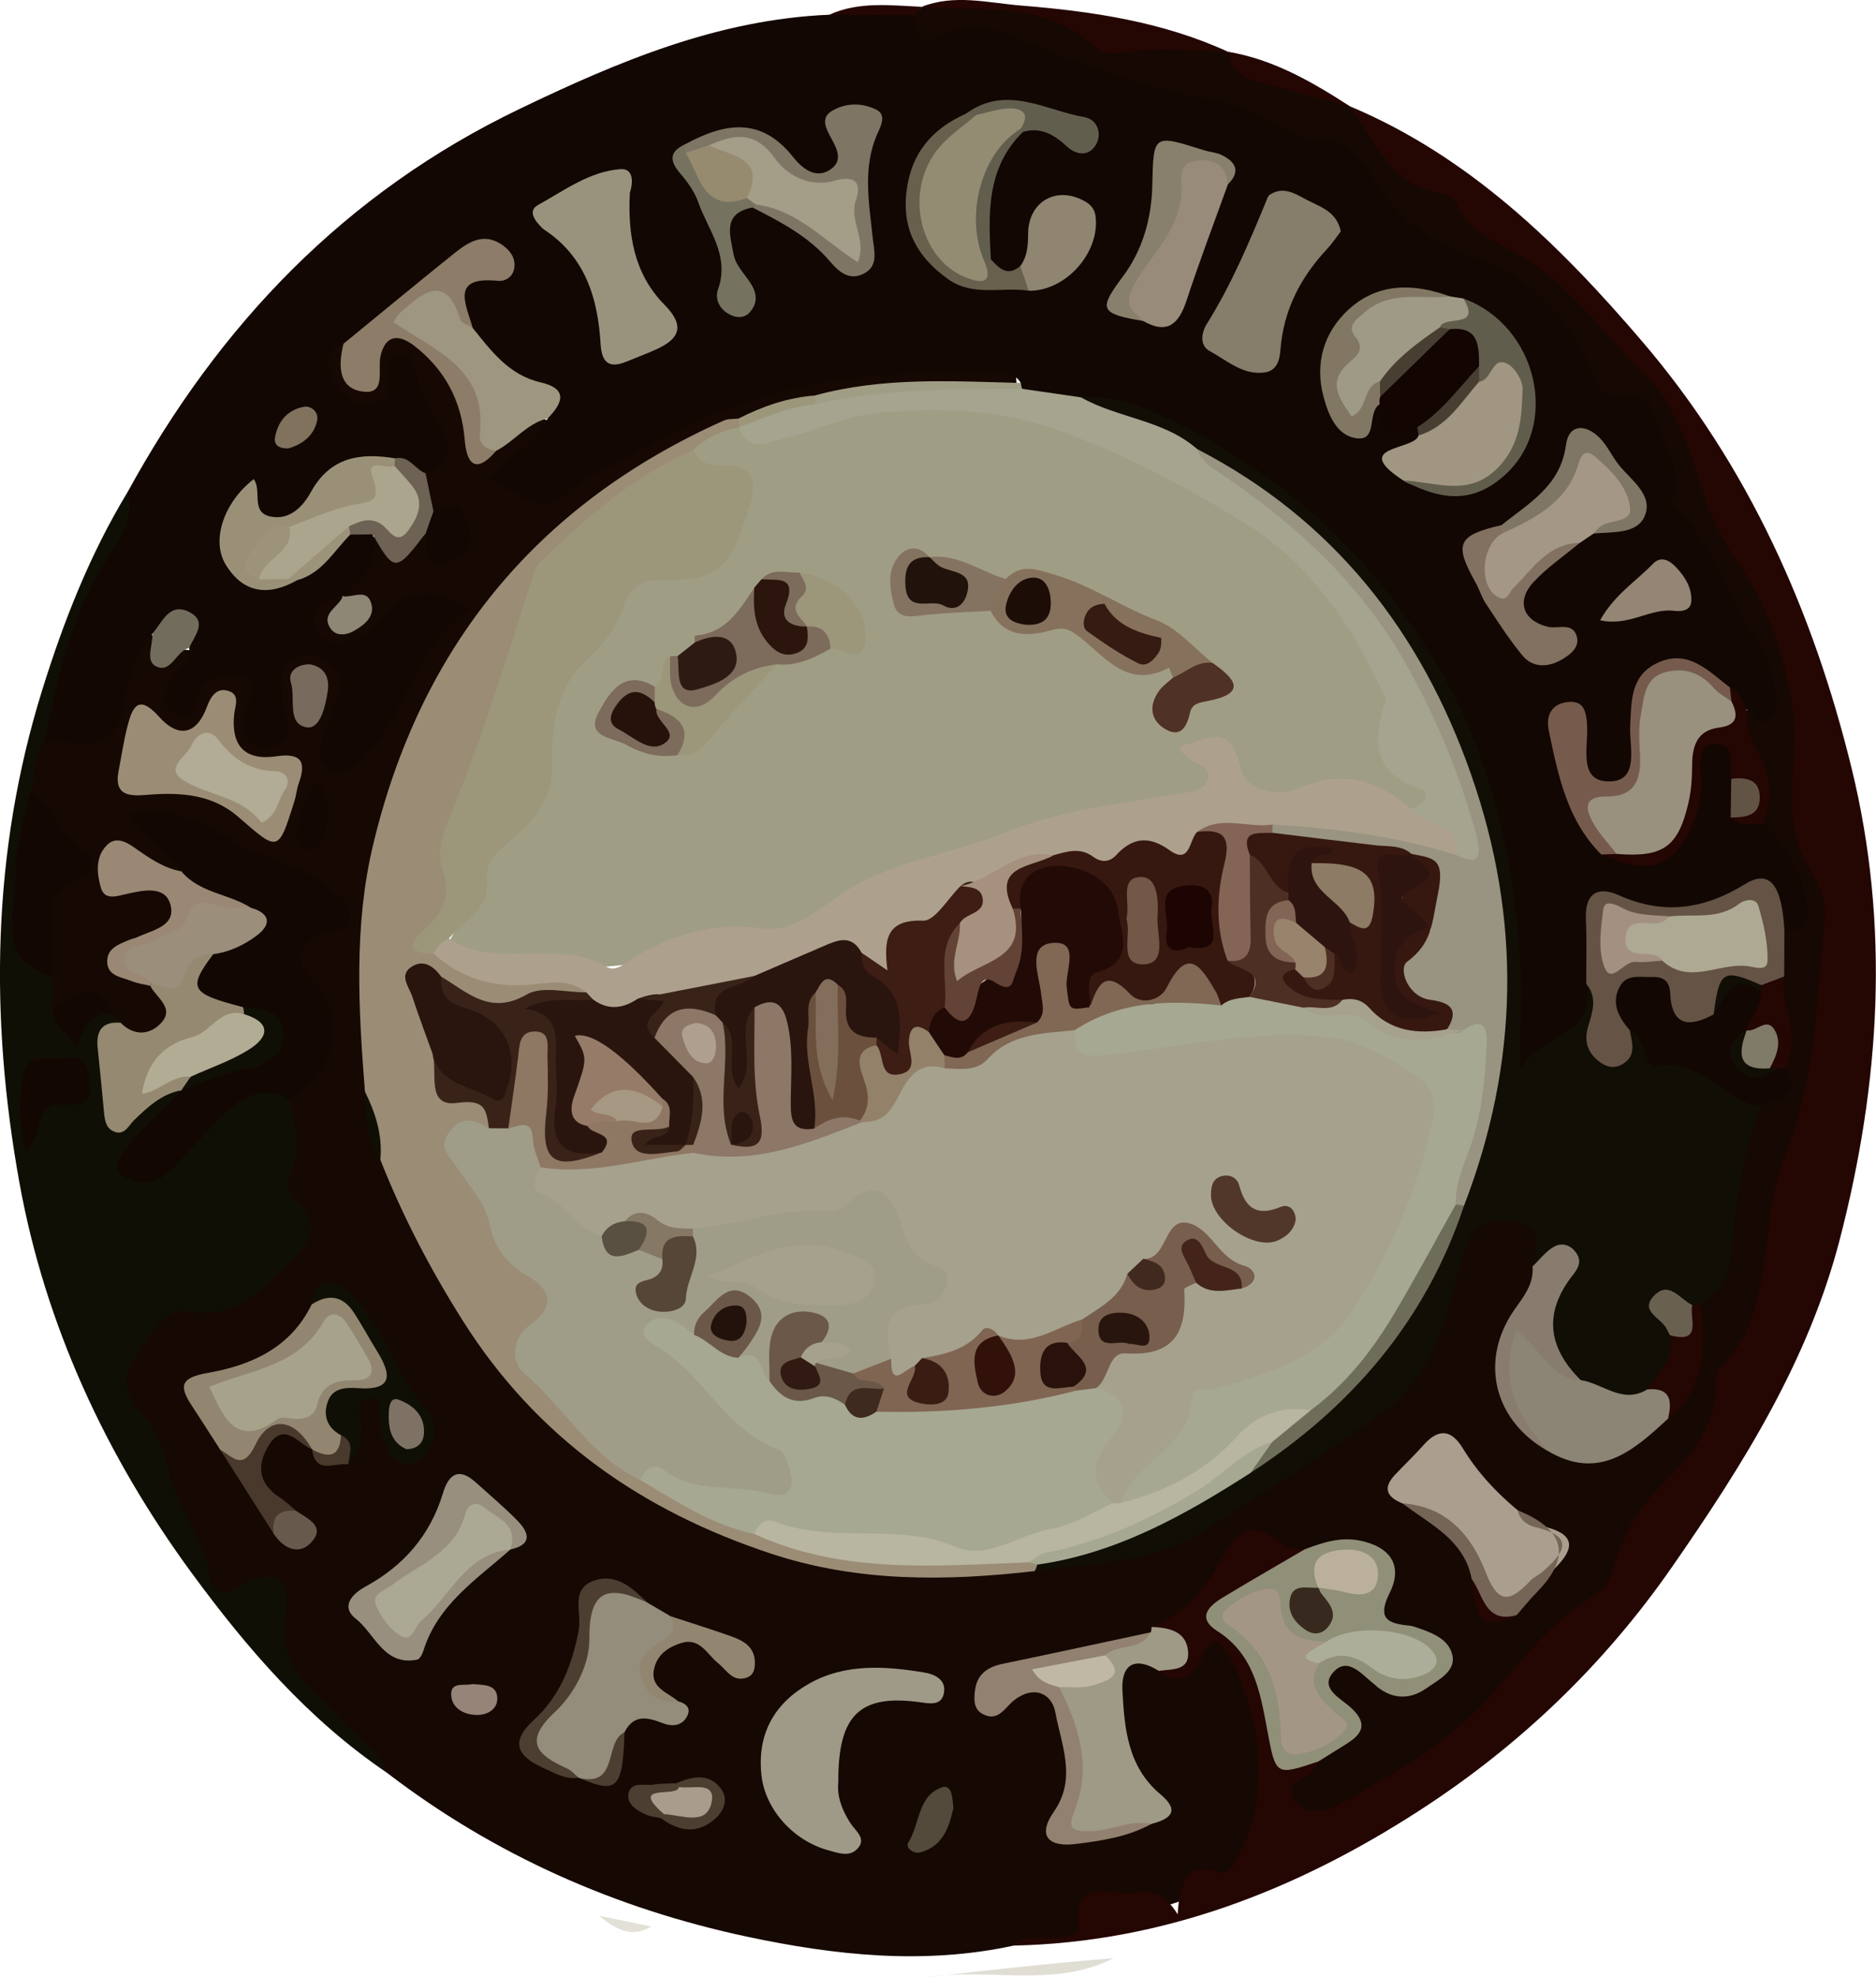 <?xml version="1.0" encoding="UTF-8"?><svg id="a" xmlns="http://www.w3.org/2000/svg" viewBox="0 0 856 902.02"><defs><style>.b{fill:#b2ac95;}.c{fill:#8d7b65;}.d{fill:#7d6b5c;}.e{fill:#615d4c;}.f{fill:#534a3b;}.g{fill:#a7a38b;}.h{fill:#aa9f8f;}.i{fill:#948d7b;}.j{fill:#a49785;}.k{fill:#4d3e32;}.l{fill:#a09d85;}.m{fill:#100f05;}.n{fill:#9e9a85;}.o{fill:#806855;}.p{fill:#726c5d;}.q{fill:#6b5848;}.r{fill:#948575;}.s{fill:#735848;}.t{fill:#2a150e;}.u{fill:#e0ddd3;}.v{fill:#22120b;}.w{fill:#493e32;}.x{fill:#351b12;}.y{fill:#7f7565;}.z{fill:#e3e0d7;}.aa{fill:#21130c;}.ab{fill:#968a6f;}.ac{fill:#99937e;}.ad{fill:#8c8474;}.ae{fill:#8e7863;}.af{fill:#928170;}.ag{fill:#6b503d;}.ah{fill:#836e5b;}.ai{fill:#81725e;}.aj{fill:#999481;}.ak{fill:#908f78;}.al{fill:#a5917d;}.am{fill:#9e9a86;}.an{fill:#827060;}.ao{fill:#40291e;}.ap{fill:#817763;}.aq{fill:#9d927a;}.ar{fill:#938c73;}.as{fill:#160802;}.at{fill:#6d6d5a;}.au{fill:#765b4d;}.av{fill:#857361;}.aw{fill:#766b5c;}.ax{fill:#8f8570;}.ay{fill:#9c967b;}.az{fill:#99917e;}.ba{fill:#9f9a88;}.bb{fill:#a4a48f;}.bc{fill:#28120b;}.bd{fill:#887c6f;}.be{fill:#38291e;}.bf{fill:#857864;}.bg{fill:#100e05;}.bh{fill:#2e140e;}.bi{fill:#adae99;}.bj{fill:#9b8c76;}.bk{fill:#2d1b13;}.bl{fill:#ada18d;}.bm{fill:#807a68;}.bn{fill:#aba58e;}.bo{fill:#655345;}.bp{fill:#a6a892;}.bq{fill:#29140e;}.br{fill:#988f7e;}.bs{fill:#9b8e7a;}.bt{fill:#756557;}.bu{fill:#27120b;}.bv{fill:#998b79;}.bw{fill:#a19682;}.bx{fill:#86715d;}.by{fill:#785e4d;}.bz{fill:#9b8d75;}.ca{fill:#48392c;}.cb{fill:#7e7265;}.cc{fill:#a49d87;}.cd{fill:#8c7c68;}.ce{fill:#928671;}.cf{fill:#9e967e;}.cg{fill:#8d7766;}.ch{fill:#3a1c13;}.ci{fill:#120702;}.cj{fill:#928670;}.ck{fill:#696050;}.cl{fill:#98836d;}.cm{fill:#28160e;}.cn{fill:#9f9d87;}.co{fill:#9a9077;}.cp{fill:#6d6253;}.cq{fill:#2b150d;}.cr{fill:#9a8875;}.cs{fill:#564638;}.ct{fill:#bab09c;}.cu{fill:#220b06;}.cv{fill:#867d6a;}.cw{fill:#b8b5a0;}.cx{fill:#1d0d07;}.cy{fill:#634336;}.cz{fill:#625e4e;}.da{fill:#4e2f23;}.db{fill:#1c0502;}.dc{fill:#3e2a1e;}.dd{fill:#c0b8a4;}.de{fill:#807665;}.df{fill:#958971;}.dg{fill:#371810;}.dh{fill:#392319;}.di{fill:#685f4d;}.dj{fill:#aba894;}.dk{fill:#88806c;}.dl{fill:#32110b;}.dm{fill:#938169;}.dn{fill:#ae9f8f;}.do{fill:#5a5041;}.dp{fill:#3d1d14;}.dq{fill:#a89c8c;}.dr{fill:#a49685;}.ds{fill:#51372a;}.dt{fill:#240603;}.du{fill:#806552;}.dv{fill:#a49081;}.dw{fill:#675a4c;}.dx{fill:#ada993;}.dy{fill:#120502;}.dz{fill:#b2ab95;}.ea{fill:#958477;}.eb{fill:#967b69;}.ec{fill:#757260;}.ed{fill:#8f8775;}.ee{fill:#44241a;}.ef{fill:#846455;}.eg{fill:#311a11;}.eh{fill:#a5a18d;}.ei{fill:#625445;}.ej{fill:#503126;}.ek{fill:#a69882;}</style></defs><path class="as" d="M462.55,887.55c-40.98,8.9-81.83,4.44-121.92-4.12-59.9-12.79-115.08-37.18-164.01-74.67-11.63-12.87-25.47-23.39-37.75-35.6-9.13-9.08-14.59-17.92-12.94-31.89,1.83-15.53-2.62-18.14-17.47-13.21-9.13,3.03-13.41-2.96-16.44-8.88-13.34-26.1-20.59-54.76-35.26-80.55-9.09-15.97,12.04-45.44,31.56-44.41,21.67,1.14,32.14-13.04,44.27-26.01,2.89-3.09,4.81-7.61,2.42-11.21-11.8-17.77-2.25-37.16-4.83-55.58,5.8-7.21,11.7-14.33,15.02-23.21,3.7-9.89,3.77-18.49-3.77-27.4-11.5-13.59-10.59-18,4.93-28.58,6.72-4.58,8.33-8.83,1.15-12.8-24.57-13.59-49.8-25.84-78.16-35.47,3.23,10.77,15.3,12.67,14.18,23.07-8.91,5.09-15.14-2.15-22.34-4.89-3.2-1.22-6.45-3.23-9.52,.04-1.66,1.77-2.15,4.08-1.42,6.44,1.24,3.98,4.43,4.81,8.13,4.98,2.3,.11-.57-.11,1.74-.1,8.11,.01,17.9-1.3,20.41,8.6,2.72,10.78-7.22,14.33-14.72,18.52-3.44,1.92-9.37,2.81-8.89,7.12,.86,7.57,10.11,6.39,14.41,10.87,5.39,5.53,9.87,11.91,4.65,19.27-5.43,7.65-13.27,7.07-21.02,3.01-2.07-1.59-3.76-3.57-5.3-5.64-3.85-5.79-8.76-8.63-15.86-5.92-4.21,1.6-8.57,3.79-12.18-1.23-1.99-3.91-2.31-8.13-2.46-12.38,.05-8.55-.03-17.1,.14-25.65,.08-3.99-.89-9.6,1.79-11.56,20.46-14.87,3.6-25.63-3.56-37.51-1.76-2.93-4-5.55-5.5-8.65,.4-8.69,1.35-17.27,5.16-25.25,1-.55,2.09-1.33,3.15-1.22,26.72,2.71,33.76-16.14,39.99-36.14,1.43-4.6,1.48-10.67,8.34-11.56,3.54,9.02,11.86,7.51,19.02,8.58,3.46,8.11-7.04,13.17-4.73,21.21,4.84-.9,5.24-6,8.48-8.29,6.4-4.52,13.36-8.25,20.96-4.57,7.03,3.4,5.37,10.67,5.13,17.04-.16,4.22-2.6,11.22,3.99,10.95,6.13-.25,3.87-7.13,3.45-11.47-.73-7.57-1.99-15.32,4.05-21.37,5.59-5.6,12.61-5.77,19.4-2.74,7.66,3.42,11.47,9.63,10.21,18.23-1.1,7.5-4.53,14.38-6.1,21.76-.49,2.29-.74,4.79,1.32,6.38,2.77,2.14,5.58,.94,7.89-.96,5.9-4.86,10.45-11.01,14-17.61,7.66-14.24,12.97-29.86,25.56-41.09,2.68-2.39,4.44-5.84,.67-8.92-4.27-3.5-9.14-5.12-14.54-2.65-5.04,2.3-7.56,7.03-10.41,11.39-4.32,6.6-9.75,11.61-18.07,12.05-8.64,.46-17.53-.78-18.75-11.02-1.08-9.08,3.71-15.58,14.32-15.02,.95,.67,1.56,1.56,2.04,2.56,1.4,2.92-1.77,6.81,1.88,9.14,.93,.59,2.31-.03,2.8-1.12,2.4-5.36-3.59-6.11-5.22-9.3,2.61-9.72,10.9-16.79,12.55-26.95q14.52,4.04,26.27-1.25c3.07,2.25,3.85,7.69,9.15,6.78,2.49-.43,4.1-2.23,4.42-4.73,1.17-9.15-7.99-8.43-12.15-12.51-3.3-5.12-5.22-10.53-3.53-16.7,13.91-17.62-5.81-29.14-8.16-44.73-2.62,11.14-8.58,17.81-19.93,16.13-10.35-1.53-15.83-9.08-17.67-18.71-1.29-6.77,.51-12.76,9.46-12.6,5.17,3.81,2.08,12.71,10.01,15.66,5.22-6.62,2.39-20.5,14.96-20.2,12.23,.29,19.04,9.64,24.64,19.37,4.9,8.51,9.13,17.33,10.3,27.29,.67,5.66,3.47,6.81,8.15,3.59,8.58-3.89,14.12-16.42,26.51-9.34,.13,6.53-4.77,10.13-8.28,14.65-2.77,3.56-11.08,5.96-5.46,12.03,4.39,4.73,12.39,6.84,17.47,1.93,12.58-12.16,29.41-15.77,43.91-23.94,47.55-26.81,99.08-33.92,152.63-30.95,11.94,.66,12.17,1.06,12.67,10.29-7.11,3.4-14.74,2.66-22.14,2.33-22.55-.99-44.76,1.97-66.96,5.06-12.79,2.01-24.99,6.14-37.07,10.67-58.35,21.64-100.67,61.79-132.49,114.22-25.28,41.65-35.21,87.5-37.41,135.47-.82,17.93,4.98,35.5,3.41,53.51-.9,10.78,2.4,20.83,5.47,30.91,21.76,49.14,47.34,96.1,90.04,130.25,35.3,28.22,76.09,45.46,121,54,28.67,5.45,56.52,.02,84.74-.38,29.25-4.46,57.83-6.97,84.7-24.61,20.95-13.75,40.92-29.36,62.98-41.69,26.5-14.81,34.67-41.85,40.71-68.82,2.55-11.4,6.27-19.72,17.28-23.28,17.61-5.69,27.44,3.49,25.68,23.4-.5,9.06-5.58,16.14-9.98,23.61-12.96,22-8.51,41.45,12.79,56.83,22.24,12.52,37.47-.99,52.76-14.23,15.2-13.86,11.99-32.9,14.22-50.41,11.36-12.18,13.99-27.77,14.26-43.13,.29-16.17,4.97-30.31,12.61-43.97,4.18-6.97,15.35-10.22,11.44-21.54,3.13-13.45-3.18-26.29-2.52-39.56,.17-6.28-.39-12.64,2.14-18.63,10.97-8.44,8.62-18.22,3.53-28.9-3.71-7.78-8.12-15.05-12.8-22.24,.5-11.94-.17-23.57-6.26-34.4-2.82-5.01-4.01-10.59-.9-16.17,14.15-4.51,11.75-15.41,6.02-23.12-14.21-19.08-17.09-44.58-35.73-60.94-5.7-5-4.67-12.43-6.03-19.22-3.16-15.85-3.05-34.72-25.8-37.77-4.82-.65-7.75-4.79-9.61-9.31-11.77-28.58-32.76-46.95-61.97-56.58-13-4.29-23.36-12.51-31.66-23.49-10.97-14.52-22.53-28.02-43.03-28.96-6.28-.29-11.4-5.47-17.13-8.23-14.09-6.8-27.92-13.38-44.54-12.71-13.59,.55-25.5-6.86-37.54-12.69-18.85-9.14-37.49-18.02-59.78-10.56-8.41,2.82-14.61-2.26-13.19-12.6,.99-2.6,3.77-3.43,5.37-5.43l-.22,.08c26.98-2.22,53.66-2.46,78.24,11.55,4.61,2.63,9.77,5.04,14.81,4.01,16.42-3.35,31.66,2.38,47.31,5.03l-.36-.19c16.15,13.67,37.86,14.96,55.67,24.92l-.18-.11c26.36,28.54,60.56,47.18,90.14,71.44,34.32,28.15,65.85,60.24,77.9,105.65,2.71,10.2,6.92,19.5,12.94,28.26,20.79,30.25,29.53,63.71,25.85,100.39-1.3,12.92,.2,25.95,6.49,37.21,6.27,11.23,7.66,22.4,7.38,34.95-.9,40.29-9.32,79.12-20.78,117.45-4.16,13.94-7.88,27.9-7.84,42.59,0,1.15,.11,2.48-.41,3.43-15.45,28.66-19.1,63.17-43.06,87.57-9.5,9.68-17.68,20.29-21.7,33.18-4.7,15.06-14.65,24.86-28.24,31.25-9.48,4.46-16.22,10.71-19.7,20.71-2.13,6.1-5.92,11.47-11.23,15.21-21.68,15.3-41.31,33.52-65.12,45.78-1.03,.53-1.97,1.23-3.02,1.72-9.42,4.47-19.9,7.38-27-1.98-7.88-10.38,4.49-14.56,9.26-20.89,2.69-3.06,5.94-5.52,9.51-7.38,9.25-4.82,9.18-10.32,2.31-17.47-4.86-5.05-9.91-11.33-2.95-17.93,6.39-6.06,12.96-1.61,18.84,2.16,4.85,3.11,9.29,6.69,15.67,6.25,7.15-.5,12.91-4.2,14.66-10.31,2.13-7.49-5.75-9.73-10.65-10.81-13.62-3-21.32-7.69-14.42-23.56,3.99-9.17-2.67-13.71-11.16-15.33-8.18-1.56-16,1.19-23.95,2.38-23.36-13.21-35.7,.83-46.31,18.86-4.96,8.43-13.55,11.88-21.49,16.29-1.32,.98-2.72,1.8-4.17,2.54-17.96,6.35-36.41,10.74-55.17,14.07-6.78,1.2-14.97,1.67-16.66,11.13,4.8,2.63,7.27-.92,10.37-1.85,12.13-3.66,21.51,.21,24.19,12.1,3.23,14.35,8.21,29.11-1.03,43.56-6.25,9.77,.55,11.33,7.87,9.78,10.09-2.14,20.46-3.7,29.77-8.5,4.84-4.98,.38-8.33-2.13-11.92-8.2-11.72-11.46-25.25-13.09-39.01-2.1-17.71,5.27-23.32,23.73-19.39,6.77,2.62,10.65-.85,14.48-6.01,6.58-8.85,12.95-5.19,18.37,1.5,16.95,20.9,19.27,71.99,4.51,94.66-2.92,4.48-6.98,7.04-11.65,9.75-15.01,8.71-29.75,16.55-47.94,10.36-2.55-.87-7.34-.08-8.02,2.05-6.54,20.46-24.95,13.48-38.67,17.25Z"/><path class="ci" d="M803.74,375.92c10.45,5.5,23.19,32.24,20.8,42.55-1.43,6.17-5.77,6-10.32,6.19-2.41-1.84-3.78-4.42-4.31-7.26-2.08-11.01-7.13-12.68-16.92-7.17-16.26,9.14-33.6,11.76-51.43,4.21-10.52-4.45-13.51,.34-13.31,10.08,.16,8.05,.08,16.11,.1,24.17,2.91,23.62-17.22,30.76-31.2,41.02-7.59,5.57-8.37-4.84-8.93-9.85-2-17.83,.5-35.7,0-53.62-1.1-39.68-11.53-78.27-29.93-111.25-32.84-58.86-79.78-105.73-147.24-126.48-5.58-1.72-11.13-3.08-17-2.82-9.27-.59-18.42-1.74-26.8-6.18-1.72-1.23-2.22-2.84-1.51-4.83-1.55-2.77-4.03-3.92-7.09-4.07-57.83-2.81-113.64,3.22-164.74,34.03-12.45,7.51-26.23,11.45-37.79,22.16-9.92,9.19-21.4-4.26-33.79-8.14,10.41-9.91,21.9-16.14,27.62-27.83-.49-6.59-2.3-11.71-9.59-14.38-12.96-4.75-21.58-14.63-27.9-26.66-5.56-12.03-7.42-22.57,10.08-25.61,2.89-.5,5.93-1.94,4.73-5.65-1.3-4.01-4.98-4.55-8.55-3.73-6.41,1.47-10.77,6.42-16.04,9.86-15.67,10.22-26.81,26.9-45.94,32.15-9.36,3.56-8.13,9.78-4.28,16.74,3.54,6.4,7.84,11.67,16.18,10.61,7.9-1,10.6-5.16,8.72-13.14-.95-4.06,.79-8.58,5.65-9.27,4.31-.61,6.08,3.75,6.52,6.8,1.44,10.09,6.66,18.17,11.71,26.64,5.28,8.86,3.22,16.47-7.04,20.65-5.78,2.23-10.36-3.1-15.88-2.49-15.39-2.44-25.98,4.22-35.7,15.95-11.6,14-18.07,13.14-31.09-1.73-5.55,9.68-9.58,19.1-2.97,28.98,6.2,9.28,15.81,7.75,25.06,5.12,11.22-3.84,16.38-15.72,27-20.35,3.55-.79,6.85-.61,9.43,2.38,3.06,13.09-4.63,21-13.62,28.29l.07-.14c-9.24,1.25-17.03,5.87-12.15,15.55,4.26,8.44,14.08,5.89,21.77,2.71,2.45-1.01,4.39-3.73,6.08-6.03q16.99-23.18,42.43-5.83c-24.19,14.64-27.81,43.04-44.43,62.82-3.78,4.5-6.6,9.61-13.12,10.28-7.83,.8-12.96-1.65-10.67-10.62,1.86-7.27,4.08-14.54,7.07-21.41,2.94-6.77,2.82-12.22-3.3-16.92-5.15-3.95-10.98-4.25-16.41-1.66-7.34,3.5-5.62,10.78-5.22,16.95,.26,3.96,2.41,7.78,2.79,11.75,.66,6.9-2.65,11.23-9.89,11.32-7.2,.09-10.57-4.02-10.26-11.02,.1-2.25,1.13-4.45,1.63-6.7,1.22-5.49,4.48-13.38-2.33-15.11-7.35-1.86-16.84,.05-19.82,9.45-1.98,6.24-3.92,12.6-11.07,8.3-6.5-3.92-4.35-11.27-.47-16.84,2.94-4.21,7.62-7.33,7.25-13.31-.3-15.87-9.67-8.33-16.82-6.52-7.22,9.04-11.28,21.22-12.71,30.81-4.03,27.03-21.71,17.72-36.53,17.78-3.26-3.39-2.47-7.01-1.34-11.14,7.84-28.67,15.65-57.35,31.98-82.68,3.85-5.97,5.79-12.39,7.18-19.15C99.94,148.17,157.52,87.93,236.97,49.74c45-21.63,90.55-40.89,141.41-43.02,12.97-2.21,25.92-2.54,38.86,.25-.2,7.36,3.53,15.31,10.38,10.78,13.55-8.96,26.51-4.88,37.86,.08,28.75,12.57,57.8,22.72,88.96,27.74,17.8,2.87,31.41,17.72,51.28,18.83,10.39,.58,18.79,13.46,24.92,22.89,10.18,15.66,24.36,23.61,41.17,29.71,26.62,9.67,45.6,27.97,55.37,54.89,1.78,4.9,3.92,8.17,9.21,8.89,6.05,.83,14.44-1.99,16.95,5.5,4,11.92,11.34,22.85,11.62,35.9,.07,3.3-4.04,7.41-1.16,9.78,18.94,15.58,23.77,39.82,37.05,58.69,6.43,9.14,8.1,18.74,9.7,28.85,.56,3.53-.63,7.12-3.95,9.06-5.43,3.16-6.28-3.5-9.65-4.87-5.15-1.03-7.73-5.68-11.78-8.28-3.85-2.52-7.04-5.91-11.39-7.75-12.59-5.32-21.7-.77-24.15,12.64-1.34,7.37-.25,14.97-1.05,22.42-.92,8.62-4.03,16.69-13.71,17.24-9.88,.55-13.3-7.39-15.03-15.87-1.07-5.22,.57-11.35-5.76-14.84-.57,21.5,4.34,41.12,20.51,56.84,19.55,6.98,29.69,2.14,35.38-16.8,1.52-5.06,1.02-10.28,1.52-15.42,.73-7.53,1.01-16.75,10.5-17.37,11.09-.73,11.42,9.04,12.29,17.15,.22,4.61-.34,9.28,.84,13.82,1.25,4.46,6.33,5.06,8.62,8.46Z"/><path class="dt" d="M525.48,742.17c14.38-5.71,24.28-16.89,31.1-29.75,7.55-14.22,14.82-20.13,28.74-7.68,2.19,1.96,6.6,1.42,9.98,2.04-4.85,13.74-18.86,15.75-29.18,22.28-8.22,5.2-11.47,9.03-2.17,16.33,11.83,9.28,14.98,23.42,17.02,37.06,1.93,12.9,5.81,21.74,20.59,21.09-.83,1.5-1.52,3.11-2.52,4.49-3.17,4.39-14.71,4.99-8.02,13.62,4.62,5.95,13.47,5.02,19.44,1.75,26.53-14.53,53.88-30.73,72.58-53.01,14.03-16.7,26.81-32.32,45.6-43.33,3.93-2.3,6.87-8.18,8.04-12.95,4.02-16.35,13.32-29.06,25.1-40.47,11.92-11.55,20.94-24.61,21.12-42.12,.02-2.26-.02-5.32,1.31-6.65,27.21-27.12,17.3-65.65,30.08-97.19,14.08-34.74,14.69-71.66,18.18-108.3,1.37-14.38-7.79-22.08-11.55-32.96-7.03-20.33-.22-40.91-2.82-61.4-3.43-27.01-12.26-50.88-28.11-73.02-12.08-16.86-14.73-38.32-23.54-57.08-4-8.52-8.06-16.61-14.37-22.55-19.93-18.74-34.96-42.56-59.72-56.4-10.31-5.76-22.26-10.37-27.48-22.8-.8-1.91-3.21-4.26-5.08-4.45-24.75-2.57-32.13-23.87-44.02-40.3,54.88,23.03,96.05,63.49,133.72,107.56,48.3,56.5,77.88,122.99,95.39,194.58,17.56,71.77,13.02,143.6-5.39,214.75-14.39,55.62-44.37,103.19-76.73,149.75-31.07,44.7-69.82,81.59-114.99,110.81-56.05,36.27-117.16,60.27-185.3,61.68,5.11-5.73,11.91-2.84,17.98-3.37,4.71-.41,11.95-.68,11.49-5.26-2.44-23.88,15.26-13.64,25.36-15.5,6.75-1.24,13.74-.5,20.03,9.89,1.06-16.04,4.74-24.01,18.17-19.47,5.31,1.79,6.68-2.82,8.75-6.26,16.84-27.93,10.55-66.66-3.66-92.57-2.7-4.92-7.42-9.98-11.86,.42-3.62,8.48-9.91,14.78-20.04,6.8,12.24-8.85,5.12-14.57-3.26-20.07Z"/><path class="m" d="M58.13,224.67c3.94,14.32-6.28,24.91-12.2,34.95-14.41,24.48-19.87,51.13-25.62,78.02-5.62,7.21-3.4,16.59-6.8,24.42,5.21,10.28,.13,20.28-.97,30.34-2.08,19.01-4.83,38.04,11.25,53.15,0,4.64,0,9.29,0,13.93,4.96,5.01,9.6,9.99,16.92,2.66,2.95-2.96,7.39-2.5,10.86,.61,1.16,1.27,2.32,2.54,3.48,3.81-10.6,13.78-5.43,27.47-.76,41.66,10.44-2.79,15.6-15.95,27.87-11.08,3.5,6.71-2.42,9.23-5.92,12.43-4.71,4.32-9.04,8.89-12.58,14.17-1.85,2.76-4.93,5.94-1.28,8.97,2.9,2.4,6.91,1.39,9.68-.8,9.04-7.16,16.92-15.59,24.85-23.92,5.29-5.55,11.13-10.06,18.67-11.89,6.34-1.54,12.72-2.74,16.14,5.13,3.1,11.21,5.74,22.33,.9,33.87-1.88,4.48-1.14,9.42,2.63,12.88,11.5,10.55,6.45,18.79-2.77,27.5-13.34,12.61-24.12,26.65-47.2,22.68-11.18-1.92-18.43,14.17-25.04,23.71-4.41,6.37-2.94,15.47,3.65,22.29,6.55,6.79,10.88,15.29,12.46,24.43,3.16,18.38,17.24,32.43,19.39,51.31,.46,4.02,5.43,8.9,12.2,4.71,15.89-9.84,25.56-6.41,22.41,11.23-4.49,25.08,12.48,34.4,24.86,48.31,7.22,8.11,17.36,13.71,21.39,24.58-35.98-24.31-63.96-56.84-89.2-91.25-39.13-53.33-66.87-113.35-78.55-178.03-13.52-74.86-12.72-150.47,10.41-224.67,9.85-31.6,21.74-61.88,38.86-90.14Z"/><path class="dt" d="M560.7,23.79c-16.42-.45-32.82-2.37-49.29,.35-3.67,.61-8.99-.08-11.48-2.39C476.83,.26,447.78,5.33,420.33,3.19c15.14-6.05,30.42-1.88,45.67-.65,32.57,2.63,64.65,7.39,94.7,21.24Z"/><path class="u" d="M423.1,902.02c28.34-3.37,56.6-6.44,84.97-8.71-27.13,13.84-56.97,4.16-84.97,8.71Z"/><path class="dt" d="M616.02,48.53c-15.17-4.02-30.4-7.85-45.49-12.17-6.04-1.73-8.65-7.01-10.19-12.75,20.71,3.49,38.4,13.74,55.67,24.92Z"/><path class="dt" d="M417.24,6.97c-12.95-.08-25.91-.17-38.86-.25,13.63-6.17,27.95-4.26,42.17-3.61-1.1,1.29-2.21,2.58-3.31,3.86Z"/><path class="z" d="M273.3,873.91c10.62,2.19,17.26,3.57,23.9,4.94-8,4.72-14.52,2.82-23.9-4.94Z"/><path class="bg" d="M493.23,181.26c16.24-1.07,31.07,5.38,44.6,12.13,47.09,23.51,84.66,57.4,113.41,102.45,28.77,45.07,39.49,94.5,42.58,146.04,.89,14.89-.68,30.43,0,46.24,6.65-16.12,35.58-14.43,29.95-39.29,9.07,1.73,6.55,8.8,6.49,14.51-.06,5.46-3.4,12.52,3.18,15.29,7.78,3.28,6.44-7.88,11.75-9.55,14.03,15.1,36.68,14.6,51.49,28.41,2.48,2.31,6,3.51,7.04,7.22-9.94,23.39-11.65,48.39-14.61,73.18-.96,8.09-7.77,12.39-13.26,17.37-1.15,1.14-2.54,1.76-4.13,1.94-3.76,.31-8.52-4.52-10.67-1.13-3.36,5.3,4.52,9.29,4.33,14.88,1.63,11.04-4.94,18.34-11.64,25.58-11.96,8.3-22.38,1.17-33.07-3.28-3.51-2.06-6.39-4.91-9.26-7.76-16.69-16.63-16.64-23.17,.37-49.03-4.61-3.67-8.06,4.1-12.53,1.28,2.72-10.99,3.81-20.68-12.36-20.89-14.03-.18-17.41,7.71-21.1,22.03-6.43,24.99-13.37,51.25-37.05,67.21-26.79,18.05-53.49,36.2-81.09,53.09-23.63,14.47-49.94,13.58-75.52,17.52-.49-1.85-.02-3.4,1.42-4.66,33.71-9.83,65.19-24.65,95.22-42.71,44.41-30.9,78.75-69.7,95.86-122.03,33.57-96.35,21.31-186.31-38.5-269.1-21.22-29.38-49.2-51.65-80.69-69.48-12.02-7.08-24.77-12.45-37.96-16.97-5.62-1.92-13.09-2.18-14.26-10.49Z"/><path class="bj" d="M473.29,713.78c-.27,1.02-.64,1.99-1.13,2.93-40.57,4.66-80.8,5.1-120.26-7.93-59.07-19.5-107.06-52.88-140.81-106.41-14.8-23.47-27.43-47.63-37.53-73.3-3.08-10.2-3.69-20.96-7.04-31.1-2.98-37.49-5.09-75.34,3.59-112.02,21.42-90.51,74.64-155.87,160.1-194.08,2-.9,4.52-.65,6.79-.94,1.02,1.31,1.36,2.76,.91,4.39-.95,1.31-2.12,2.4-3.44,3.32-6.26,3.62-12.87,6.58-19.11,10.26-19.29,9.71-34.98,24.55-52.18,37.16-19.01,13.93-20.57,37.95-29.1,57.79-8.64,20.08-11.21,42.3-21.31,62.06-5.57,10.89-8.53,22.83-5.76,35.36,1.77,8-.4,14.78-5.74,20.86-3.03,3.44-6.86,7.2-.31,11.07,13.57,8.46,27.93,12.56,44.23,11.67,7.82-.43,18.98-4.97,22.58,8.24-22.49,4.66-45.24,16.58-66.86-2.38-2.21-1.55-4.08-4.61-7.1-3.62-3.5,1.15-2.53,4.47-1.82,7.08,2.51,9.19,5.94,18.09,8.84,27.16,1.79,8.51,1.24,17.9,14.67,18.24,7.8,.2,11.19,6.66,8.14,14.81-17.31,5.2-18.07,6.76-7.63,21.31,11.59,16.14,14.93,37.41,33.19,49.71,7.21,4.86,3.7,13.77-2.21,19.73-6.71,6.75-8.99,15.11-1.92,21.41,16.7,14.88,28.71,34.91,49.48,45.28,17.06,10.25,34.35,19.98,53.66,25.53,32.29,11.62,65.83,12.14,99.52,11.51,6.91-.13,13.93-.9,20.73,1.32,1.96,.74,3.56,1.95,4.82,3.62Z"/><path class="ci" d="M131.74,501.24c-12.58-6.44-22.04-.58-30.54,8.06-7.61,7.73-14.84,15.81-22.31,23.68-5.13,5.41-11.25,8.06-18.63,5.35-6.26-2.3-9.45-4.71-4.18-12.38,7.53-10.97,17.89-18.9,26.53-28.6,.47-.66,.94-1.31,1.4-1.98,7.47-5.52,15.68-9.59,24.74-11.54,6.97-1.5,15.1-3.01,15.26-11.16,.19-9.61-9.44-7.76-15.67-9.44-23.32-7.3-25.63-11.82-14.7-28.49,4.71-3.97,10.77-5.62,15.85-9,3.68-2.45,5.91-5.27,1.62-9.18-9.31-6.61-25.23-3.37-28.35-19.05-5.66-10.23-18.83-14.17-22.98-26.3,19.67-4.27,35.27,6.18,49.71,14.22,12.35,6.88,26.86,8.41,38.05,17.94,4.79,4.08,11.09,6.19,11.74,13.38,.82,9.02-7.2,7.01-11.97,9.06-11.24,4.82-13.68,11.83-4.8,21.11,16.01,16.74,10.85,43.08-10.76,54.32Z"/><path class="ba" d="M382.53,812.8c-.75,6.47,1.6,12.82,5.48,18.86,2.31,3.59,7.73,7.13,3.07,11.88-3.61,3.68-8.68,1.78-13.18,.53-16.2-4.47-28.75-18.85-30.45-34.16-2.11-19.02,6.02-33.03,21.88-41.94,16.43-9.22,34.69-7.95,52.61-4.96,4.48,.75,9.66,3.17,8.83,8.91-.94,6.49-6.56,5.22-11.11,4.6-27.31-3.71-37.29,5.79-37.14,36.27Z"/><path class="i" d="M295.34,731.06c3.56,2.09,7.12,4.18,10.67,6.27,4.83,4.26,4.82,7.47-.53,12.11-14.91,12.93-13.78,18.9,3.98,26.71,3.16,.74,5.68,2.78,4.44,5.91-2.05,5.2-6.85,5.84-11.47,4.04-6.97-2.71-13.27-4.21-17.47,4.13-2.34,2.74-2.82,6.26-3.02,9.5-.75,12.33-6.61,15.93-17.88,11.28h0c-4.53-2.52-9.69-3.6-14.15-6.33-9.48-5.8-11.42-11.82-2.65-20.5,12.35-12.22,18.65-27.71,20.19-44.89,1.73-19.3,3.51-20.53,20.01-11.53,2.54,1.38,5.67,1.24,7.88,3.31Z"/><path class="ak" d="M601.58,803.55c-19.74,6.63-19.43,6.57-23.41-14.67-3.18-16.97-6.03-34.14-22.65-44.75-9.63-6.14-4.01-11.49,2.64-15.51,12.29-7.42,24.76-14.57,37.15-21.83,8.16-3.12,16.37-5.81,25.31-3.97,13.83,2.85,19.62,11.37,13.53,23.74-4.99,10.14-2.85,13.74,7.4,14.85,1.15,.12,2.34,.21,3.42,.57,7.22,2.39,15.59,5.06,17.61,12.54,2.12,7.85-6.16,11.7-11.64,15.59-7.3,5.17-15.06,5.28-22.4-.48-.45-.36-.83-.81-1.29-1.16-5.73-4.33-12.16-13.13-18.91-5.57-6.52,7.3,3.67,12,8.16,16.19,7.44,6.94,5.55,11.6-1.8,16.25-4.36,2.76-8.75,5.48-13.12,8.21Z"/><path class="bo" d="M743.65,469.99c1.07,5.63,3.18,11.6-3.32,15.46-3.93,2.33-7.69,1.3-11.13-1.56-5.01-4.16-6.43-9.22-4.59-15.45,1.94-6.58,4.5-13.29-.83-19.61-.02-9.84,.29-19.7-.16-29.52-.53-11.69,5.35-15.27,15.01-10.93,20.41,9.15,38.87,6.48,57.58-5.04,11.23-6.92,16.89,.09,18,21.31-.04,6.93-.07,13.87-.11,20.8-2.19,4.04-5.29,6.52-10.17,5.99-11.58-4.12-17.24,1.27-19.47,12.16-7.86,8.19-15.77,8.39-23.44-.17-3.85-4.29-3.83-14.04-12.46-11.44-9.51,2.86-2.28,12.17-4.92,17.98Z"/><path class="h" d="M639.97,685.84c-6.88-2.75-9.33-6.77-3.56-12.93,4.34-4.64,8.97-9,13.18-13.75,6.75-7.62,12.61-7.11,17.85,1.49,6.67,10.95,15.25,20.18,25.08,28.33,3.79,3.67,8.44,6.38,13.29,7.72,13.02,3.58,12.41,9.75,4.36,18.05-1.6,1.65-3.21,3.29-4.9,4.84-19.97,18.27-20.57,17.98-32.16-5.93-6.79-14-18.01-23.39-33.13-27.8Z"/><path class="am" d="M525.48,742.17c7.75,.41,15.74,1.79,16.61,11.04,.86,9.24-7.42,8.11-13.35,9.03-10.81-6.79-17.22-3.06-16.59,8.94,.91,17.26,2.43,34.88,17.31,47.32,9.16,7.66,4.68,11.28-4.1,13.56-9.56,1.55-18.82,4.58-28.47,5.7-9.16,1.06-14.35-2.46-10.3-11.7,8.24-18.81,.44-35.88-4.21-53.37,.66-8.26,8.07-6.11,12.74-8.23,4.68-2.12,11.64-2.6,8.29-10.93,5.97-6.09,15.62-3.14,21.7-8.91,.24-.8,.36-1.62,.37-2.45Z"/><path class="ad" d="M721.28,629.59c10.11,1.48,19.07,11.18,30.36,4.23,3.49-2.49,7.2-3.71,10.46-.03,4.05,4.59,2.97,9.16-.98,13.35-15.73,14.64-31.62,28.66-54.99,14.7-15.84-11.36-22.67-26.74-20.14-46.06,.51-3.91,1.59-8.2,5.89-9.83,5.29-2,6.42,3.01,8.97,5.81,6.12,6.71,11.43,14.42,20.44,17.82Z"/><path class="ci" d="M743.65,469.99c-5.09-5.95-8.79-12.43-4.41-20.19,3.11-5.51,9.03-3.91,14.06-4.12,5.29-.22,8.52,1.37,8.81,7.65,.7,14.92,8.84,15.39,19.79,9.43,3.77-10.03,5.74-23.3,21.42-11.88,5.84,7.59,.33,13.34-3.11,19.42-2.4,3.74-6.99,7.17-4.3,12.18,3.17,5.9,9.12,3.09,14.08,3.07,1.65,0,3.05,.6,4.2,1.77,10.56,14.23-4.54,13.06-10.45,17.41-17.29-1.76-26.96-21.86-47.21-18.49-7.29,1.21-4.81-13.48-12.88-16.24Z"/><path class="bz" d="M54.13,351.64c1.32-6.81,2.31-13.7,4.04-20.4,2.29-8.87,5.06-14.71,14.38-4.28,8.59,9.61,17,8.69,21.9-4.61,1.68-4.56,4.47-9.02,10.04-7.07,5.12,1.8,2.76,6.78,2.36,10.6-1.46,14.22,4.77,21.24,19.1,19.14,10.85-1.6,14.15,1.83,10.43,12.16-.97,2.71-1.2,5.68-2.07,8.43-7.36,23.31-7.2,23.1-25.56,7.06-11.75-10.26-26.16-11.3-41-10.12-7.81,.62-15.98,1.17-13.64-10.92Z"/><path class="cd" d="M156.73,156.83c16.5-13.51,32.92-27.12,49.55-40.47,6.85-5.5,14.13-11.01,23.3-4.33,3.37,2.46,5.79,5.93,5.06,10.36-.66,3.97-4.02,6.07-7.57,5.72-21.75-2.2-14.4,10.72-11.39,21.46-5.65,2.44-8.98-1.34-11.3-5.16-5.9-9.74-10.74-5.13-16,.52,1.34,5.38,6.59,6.37,10.18,8.58,19.57,12.07,25.91,30.87,27.79,52.19-9.14,10.67-13.39,6.23-14.31-5.07-1.45-17.79-9.12-32.16-23.06-42.9-6.43-4.96-12.99-5.75-15.37,4.82-1.43,6.36,3,18.25-9.05,15.93-10.48-2.02-10.1-12.55-7.82-21.65Z"/><path class="cf" d="M226.33,205.7c-4.42-.79-7.95-2.85-7.39-7.86,3.35-29.55-20.16-37.79-39.42-50.82,.73-1.06,1.62-3.14,3.15-4.47,10.22-8.88,20.59-18.39,27.43,3.24,.53,1.67,3.64,2.53,5.55,3.77,8.51,10.58,16.56,21.54,31.05,24.88,12.56,2.89,10.17,9.36,3.22,16.41-9.53,2.31-15.28,10.61-23.6,14.84Z"/><path class="df" d="M97.31,435.27c-11.76,15.73-10.54,17.91,13.58,24.18,1.09,1.44,1.13,2.9,.13,4.4-10.14,4.91-18.2,13.98-30.76,14.21-7.18,.13-8.53,6.56-10.26,13.77,5.69-.87,10.85-5.1,16.19-1.87,2.61,4.31-.71,5.83-3.57,7.57,0,0,0-.16,0-.16-8.92,1.73-15.17,7.59-21.4,13.6-2.65,2.56-4.52,7.52-9.59,5.06-3.43-1.67-3.86-5.36-4.19-8.88-.9-9.7-1.86-19.39-2.88-29.08-.82-7.83,2.04-12.19,10.49-11.5,5.83,5.93,12.84,5.72,18.01,.57,7.17-7.14-1.67-11.87-4.51-17.41,.47-.64,.94-1.28,1.4-1.92,5.5-1.94,10.15-4.9,14.08-9.44,3.35-3.87,7.57-7.6,13.26-3.09Z"/><path class="cj" d="M100.45,661.3c-4.3-6.68-8.55-13.39-12.92-20.02-6.15-9.3-4.9-12.85,7.35-14.99,19.65-3.44,37.74-11.45,47.32-31.2,4.33-6.48,9.56-8.09,15.87-2.75,10.5,8.88,16.07,20.95,20.39,33.48,2.21,6.4-1.63,9.49-8.33,9.44-14.75-.12-15.85,8.26-11.85,19.61-1.73,11.08-5.47,17.13-15.88,6.3h0c-11.25-11.39-18.37-12.19-23.52-.52-6.79,15.41-12,9.72-18.43,.64Z"/><path class="br" d="M232.96,706.81c-15.35,13.59-33.15,25.06-39.76,46.2-.49,1.55-1.63,3.86-2.82,4.09-15.28,3.05-19.31-11.83-28.11-18.72-6.72-5.27-2.06-11.03,4.53-14.62,17.43-9.5,29.55-23.44,35.34-42.68,2.55-8.47,7.12-11.9,14.89-4.88,6.41,5.79,13.06,11.35,19.09,17.52,5.47,5.6,6.8,11-3.28,13.14-11.05-14.79-10.84-14.58-23.48-1.82-6.46,6.53-14.17,11.74-21.34,17.51-4.45,3.58-14.05,6.18-7.13,13.87,6.33,7.02,9.53-2.27,13.1-5.65,7.1-6.73,13.54-14.16,20.96-20.55,5.14-4.42,10.58-9.82,17.99-3.41Z"/><path class="ci" d="M23.8,445.54c-27.42-8.17-16.01-30.83-16.74-47.94-.5-11.73,4.12-23.69,6.46-35.54,12.02,5.6,13.45,21.44,26.29,26.89,3.03,1.28,2.29,10.74-2.13,11.73-19.44,4.35-12.94,19.24-13.82,31.14-.34,4.55-.06,9.15-.06,13.73Z"/><path class="af" d="M483.2,769.66c9.44,18.1,15.01,37.01,6.92,56.85-3.51,8.61,.51,8.69,6.37,8.85,9.77,.26,18.86-5.49,28.87-3.3-10.79,5.92-22.82,7.7-34.67,9.16-11.48,1.42-17.92-3.11-9.77-14.84,10.51-15.11,3.32-30.45,.63-45.17-1.65-9-10.13-12.47-18.85-5.55-4.33,3.43-7.21,10.01-14.32,6.25-4.27-2.26-3.99-6.77-3.5-10.78,.9-7.35,5.7-10.69,12.67-12.13,22.55-4.66,45.06-9.57,67.58-14.38-4.43,8.57-14.95,5.04-20.92,10.54-5.31,6.57-13.15,6.52-20.48,7.91-7.95,1.51,.06,4.42-.51,6.59Z"/><path class="cr" d="M82.77,397.51c8.27,9.94,21.63,10.15,31.73,16.6-13.76,3.97-26.93,8.14-39.49,16.36-9.4,6.15-8.64,10.64-5.8,18.24,0,0-.63,.99-.63,1-2.8-.67-5.73-1.02-8.37-2.09-4.6-1.88-11.2-2.23-11.31-8.91-.1-6.23,5.58-8.09,10.41-10.06,1.07-.44,2.24-.62,3.28-1.11,7-3.29,18.09-5.04,15.09-15.16-2.53-8.51-12.51-6.22-19.86-4.57-4.67,1.05-10.09,3.01-11.77-2.78-1.87-6.45-2.68-14.05,2.75-19.52,3.92-3.94,8.44-1.7,12.52,1.16,6.61,4.64,13.23,9.35,21.45,10.84Z"/><path class="m" d="M155.56,654.75c-6.63-3.64-8.36-9.53-5.74-15.99,2.26-5.57,8.02-5.89,13.29-5.51,16.79,1.23,15.35-6.57,8.73-17.2-3.61-5.79-6.79-11.87-10.57-17.54-5.04-7.55-11.64-8.28-19.08-3.42,2.4-11.48,8.2-12.94,16.81-5.6,6.21,5.29,10.37,12.03,14.52,19.04,6.95,11.74,11.93,24.63,21.44,34.98,5.08,5.53,4.31,12.91-.39,19.06-2.46,3.21-5.64,6.24-10.21,5.04-7.3-1.92-8.71-8.55-10.42-14.55-.77-2.69-.34-5.71-.55-8.58-.27-3.69-1.28-7.29-5.89-6.48-4.7,.82-3.92,4.54-3.25,8.1,1.52,8.05,.52,15.59-5.27,21.92-4.48-3.57,1.75-9.88-3.41-13.28Z"/><path class="bd" d="M721.28,629.59c-14.45-.45-18.3-15.36-29.4-22.35-8.61,22.52,.89,39.06,14.24,54.61-23.43-13.25-30.57-38.73-17.21-61.15,4.32-7.25,11.19-13.37,10.36-22.95,3.27-3.11,6.11-7.01,9.94-9.1,3.74-2.05,7.98-.52,10.38,3.5,2.08,3.5,.5,6.48-1.79,9.36q-19.88,25.04,3.49,48.09Z"/><path class="dt" d="M803.74,375.92c-4.81-.38-10.1,1.48-14.05-2.98,7.02-5.78,9.73-11.63,.26-17.65-1.2-6.1,2.51-16.26-7.81-15.73-8.3,.43-6.26,9.66-6.05,15.55,.33,9.47-1.55,18.03-6.37,26.23-8.92,15.18-18.29,17.35-39.07,8.48,1.84-1.89,4.04-3.15,6.61-3.73,16.21,.76,27.96-6.23,28.76-22.73,.87-17.82,7.47-31.65,20.05-43.39,.55-2.39,1.37-4.65,3.23-6.36,4.62,1.79,5.32,6.55,7.64,10.08-.56,6.46,1.23,11.91,4.46,17.82,5.85,10.7,9.13,22.44,2.34,34.41Z"/><path class="bt" d="M639.97,685.84c20.05,1.23,31.5,14.76,37.78,31.03,5.88,15.25,11.21,14.09,20.47,4.26,1.55-1.64,3.85-2.55,5.57-4.07,9.17-8.11,15.8-15.82-2.83-20.27-3.89-.93-7.48-3.22-8.45-7.82q32.57,13.16,8.68,37.44c-3.22,3.28-6.1,6.9-9.14,10.36-17.56,7.88-16.52-7.44-20.53-16.46-3.43-17.97-18.99-24.85-31.55-34.48Z"/><path class="k" d="M295.34,731.06c-17.01-7.84-26.63-6.77-26.41,16.33,.11,12.08-6.73,25.24-15.88,33.78-14.52,13.56-7.65,19.62,5.77,25.63,1.98,.88,3.51,2.77,5.24,4.19-6.15,.9-11.12-2.23-16.38-4.6-11.93-5.37-14.89-11.95-4.09-21.77,12.04-10.96,17.54-25.41,20.49-41.02,1.5-7.89-4.2-18.82,7.19-22.61,9.98-3.33,17.38,3.45,24.07,10.08Z"/><path class="ce" d="M309.47,776.14c-8.63,.75-14.78-2.77-17.02-11.21-1.95-7.34,2.48-12.4,8.35-15.48,5.52-2.89,8.17-6.05,5.22-12.13,9.24,3.04,18.53,5.91,27.69,9.17,5.56,1.98,10.66,4.81,10.74,11.89,.03,2.98-.55,5.88-3.81,6.96-6.41,2.12-9.02-3.46-12.9-6.54-5.12-4.07-8.36-12-16.99-9.25-5.63,1.8-10.54,4.92-12.16,11.19-2.4,9.31,6.01,11.14,10.88,15.4Z"/><path class="ca" d="M100.45,661.3c5.86,3.33,10.31,9.89,16.1-2.25,6.54-13.72,18.02-11.96,25.85,2.15-6.48-2.64-12.81-13.05-19.83-1.74-5.32,8.57-4.91,17.17,4.75,23.42,2.81,1.82,5.25,4.23,7.86,6.36-3.07,3.83-6.52,7.27-10.35,10.33-8.12-12.76-16.25-25.52-24.37-38.27Z"/><path class="cp" d="M180.34,209.09c6.43-1.44,8.96,5.08,13.84,6.79,1.2,5.78,2.4,11.57,3.6,17.35,2.36,4.59,.06,7.53-3.54,10.02-13.65,17.88-14.23,17.89-24.21,.5-3.42,.05-6.84,.1-10.26,.15-1.03-1.38-1.35-2.89-.86-4.55,3.33-5.06,7.98-6.03,13.58-4.57,4,1.04,8.48,5.96,11.93-.49,2.5-4.66,.13-8.92-2.39-12.9-1.54-2.44-3.01-4.91-3.46-7.84,.04-1.7,.66-3.17,1.75-4.45Z"/><path class="dt" d="M761.11,647.15c1.93-8.05,1.27-14.27-9.47-13.33,4.56-7.78,12.93-13.96,10.36-24.73,5.17-3.27,6.12-9.66,10.19-13.76,1.23-.02,2.46-.05,3.69-.07,2.21,19.32,2.77,38.17-14.76,51.88Z"/><path class="ci" d="M194.25,243.24c1.18-3.34,2.36-6.68,3.54-10.02,11.4-6.72,14.56,2.25,16.54,9.84,2.42,9.23-5.91,12.41-12.26,13.38-10.88,1.66-6.39-7.99-7.82-13.19Z"/><path class="aw" d="M141.31,303.04c6.97,1.2,9.19,6.17,8.2,12.52-1.06,6.78-3.44,17.29-9.64,16.23-9.08-1.55-4.92-13.34-7.14-20.45-1.53-4.89,2.72-8.29,8.58-8.3Z"/><path class="p" d="M69.55,289.04c4.62-5.28,7.85-14.68,17.11-9.68,8.2,4.43,1.88,10.77-.29,16.2-6.11,1.32-8.27,12.18-15.45,8.26-4.56-2.49-1.14-9.7-1.37-14.78Z"/><path class="f" d="M435.01,824.92c-1.94,8.38-4.55,17.21-15.04,20.11-3.23,.89-6.96-2.23-5.57-4.4,5.35-8.35,4.23-21.25,15.17-25.2,4.84-1.75,5.03,4.7,5.44,9.5Z"/><path class="dt" d="M796.47,469.76c2.76-5.59,6.99-10.57,7.13-17.24-.97-.72-1.27-1.42-.92-2.1,.35-.66,.69-1,1.03-1,3.46-1.32,6.93-2.65,10.39-3.97-2.06,13.95,9.01,27.88,.08,41.85-1.18,.09-2.37,.17-3.55,.26-1.38,1.16-2.76,1.17-4.16,.03-1.75-5.93,1.84-14.62-8.38-16.18-.55-.54-1.09-1.1-1.64-1.65Z"/><path class="l" d="M465.74,174.7c.18,.89,.38,1.78,.62,2.66-2.3,2.88-5.59,4.61-8.98,4.45-28.12-1.35-55.84,5.87-83.97,3.82-2.21-1.2-2.76-2.94-1.66-5.2,30.93-8.51,62.5-6.56,94-5.72Z"/><path class="ci" d="M51.58,462.74c-9.9-1.67-13.04,6.02-16.72,14.4-5.36-6.29-10.65-10.33-11.06-17.67,9.89-4.22,20.49-14.54,27.78,3.27Z"/><path class="ci" d="M145.32,356.37c5.73,8.99,4.64,17.38,1.93,25.54-.98,2.95-3.62,6.55-7.75,5.31-3.95-1.19-4.82-5.26-3.95-8.6,1.93-7.44,2.56-15.64,9.77-22.25Z"/><path class="dw" d="M124.82,699.58c-1.04-7.95,2.66-11.13,10.35-10.33,4.86,3.37,13.08,6.74,7.53,13.59-5.67,7-13.01,4.13-17.89-3.26Z"/><path class="ed" d="M156.42,272.03c4.56,.73,11.22-3.96,13.09,3.65,1.43,5.8-3.38,9.45-7.91,12.08-3.69,2.14-8.45,2.61-10.92-1.25-4.39-6.87,4.1-9.59,5.8-14.62,0,0-.07,.14-.07,.14Z"/><path class="k" d="M308.51,813.5c7.19-3.04,14.68-4.86,20.26,2.22,3.63,4.61,1.9,10.03-2.34,13.84-8.2,7.37-16.62,5.97-24.88-.15,.59-1.55,1.63-2.69,3.11-3.44,3.75-2.04,9.52,.06,11.73-3.99,1.54-2.82-3.08-3.42-5.08-4.91-1.42-.83-2.31-2.04-2.79-3.58Z"/><path class="ea" d="M215.64,768.25c4.82,.41,10.7,.05,11.25,5.87,.48,5.18-3.96,8.24-9.18,8.22-5.63-.02-11.04-2.74-11.77-8.28-.96-7.33,5.97-4.82,9.7-5.81Z"/><path class="k" d="M264.08,811c18.42,4.59,11.42-16.38,20.9-20.78-.84,25.86-3.36,28.36-20.9,20.78Z"/><path class="k" d="M301.55,829.41c-2.22-.49-4.58-.65-6.62-1.54-4.25-1.86-9.09-4.79-8.18-9.59,1.11-5.81,7.4-3.54,11.56-4.19,3.35-.53,6.8-.41,10.2-.58,.42,.56,.84,1.12,1.27,1.69-.27,5.23-6.91,6.97-6.79,12.4-.48,.6-.96,1.21-1.44,1.81Z"/><path class="ay" d="M371.74,180.42c.07,1.34,.14,2.68,.2,4.02-10.35,7.57-21.49,12.51-34.73,10.5-.07-1.34-.14-2.67-.21-4.01,10.95-5.59,22.39-9.54,34.74-10.51Z"/><path class="dt" d="M671.52,720.31c5.37,7.32,6.05,20.49,20.53,16.47-14.13,7.45-19.32,3.3-20.53-16.47Z"/><path class="ca" d="M155.56,654.75c6.79,2.97,3.62,8.51,3.42,13.28-6.07-.99-15,4.97-16.59-6.84,7.4,4,12.74,3.81,13.17-6.44Z"/><path class="m" d="M166.52,497.97c4.87,9.79,8.08,19.97,7.04,31.1-5.96-9.55-7.16-20.17-7.04-31.1Z"/><path class="bb" d="M337.22,194.94c11.35-4.25,22.41-9.45,34.73-10.5,31.11-7.19,62.77-6.94,94.41-7.08,8.96,1.3,17.92,2.6,26.88,3.9,16.91,9.57,37.79,10.22,53.01,23.59,25.82,18.48,51.91,36.66,72.62,61.19,28.87,34.2,47.43,73.61,57.89,116.85,2.83,11.68-1.48,13.92-14.35,8.75-.79-12.79-18.27-11.22-20.05-23.2,2.24-6.8-2.36-10-7.32-11.57-11.45-3.63-14.3-11.21-10.43-21.51,4.38-11.65-.87-20.59-5.14-31.03-9.6-23.48-30.37-37.15-45.21-55.91-3.23-4.08-7.68-7.29-12.36-9.41-31.96-14.46-60.84-36.67-95.5-43.83-25.02-5.17-51.4-8.62-77.01,.61-11.97,4.31-24.31,7.64-36.84,9.64-11.03,1.77-13.3-.33-15.33-10.4v-.09Z"/><path class="ac" d="M287.39,88.02c-.96,18.84,1.86,36.87,15.75,50.95,9.74,9.87,6.88,15.72-4.13,20.61-4.23,1.88-8.57,3.5-12.84,5.27-8.01,3.32-11.58,1.03-12.13-8-1.25-20.84-6.98-39.78-25.77-52.1-.48-.31-.88-.75-1.29-1.16-3.06-3.05-6.2-7.47-1.46-10.09,11.98-6.61,23.47-15.29,37.57-16.33,5.96-.44,5.9,5.82,4.3,10.83Z"/><path class="cv" d="M611.81,105.53c-2.02,2.63-3.88,5.51-6.19,7.97-12.22,13-19.98,28.04-21.36,46.03-.38,4.98-1.7,9.62-7.22,10.38-9.95,1.37-17.24-5.54-25.11-9.79-4.47-2.41-3.95-8.06-1.23-12.42,11.05-17.68,19.15-36.78,27.05-55.97,.42-1.03,.81-2.36,1.64-2.9,5.86-3.89,11.15-.76,16.13,1.95,6.35,3.45,14.33,5.35,16.28,14.75Z"/><path class="bw" d="M640.27,219.17c-24.54-16,5.05-13.55,7-20.52,8.25-10.55,18.86-18.89,27.34-29.25,12.33-9.87,17.14-9.09,21.93,5.1,4.29,12.7,1.34,24.89-7.11,35.21-8.85,10.82-19.85,18.16-34.53,13.73-4.85-1.46-10.24-1.29-14.63-4.28Z"/><path class="j" d="M727.11,243.42c-2.09,1.41-4.18,2.83-6.27,4.24-11.04,5.24-20.93,12.1-27.66,22.45-6.79,10.44-10.93,6.84-15.48-1.77-8.52-16.15-7.87-19.6,6.11-26.42,14.43-7.37,27.71-15.91,33.49-32.28,1.5-4.25,4.33-6.65,9.19-5.44,5.48,1.36,21.08,20.78,20.38,26.45-1.44,11.76-13.54,7.9-19.77,12.79Z"/><path class="bv" d="M560.28,84.1c-6.32,17.61-13,35.11-18.83,52.89-3.52,10.74-8.69,15.78-19.84,9.44-11.16-3.96-13.19-8.44-5.78-19.83,8.86-13.59,17.48-28.2,19.36-45.29,.79-7.14,4.42-11.3,12.77-10.2,8.08,1.06,15.42,1.78,12.3,12.99Z"/><path class="y" d="M312.65,65.81c17.75-9.67,34.48-12.8,49.2,5.78,3.77,4.76,9.82,10.1,16.41,6.13,7.64-4.6,2.75-11.19-.07-16.71-2.07-4.06-3-7.85,1.53-10.48,6.43-3.74,13.58-3.65,19.96-.59,4.78,2.29,2.5,7.01,.84,10.68-7.07,15.61-3.99,31.73-2.32,47.72,.66,6.36,2.94,13.22-4.53,16.73-6.36,2.99-11.11-1.28-14.96-5.81-9.63-11.33-22.43-18-35.33-24.58,.47-.66,.95-1.33,1.42-2,17.89-4.56,27.55,11.07,41.77,17.05,1.03-13.46,.28-24.32-17.81-24.29-6.59,.01-13.38-4.41-17.68-9.86-7.36-9.33-16.15-9.57-26.14-6.14-4.11,.96-8.2,2.42-12.46,.73-.9-1-1.18-1.99-.82-2.94,.35-.94,.68-1.42,1-1.42Z"/><path class="co" d="M180.34,209.09c-.14,1.14-.25,2.28-.33,3.43-6.06,24.48-27.96,25.1-46.45,30.89-7.63,2.68-17.04,3.93-12.55,16.02,3.6,1.16,7.44,1.11,11.01,2.34,1.46,.65,2.65,1.62,3.56,2.93-13.09,7.42-24.69,6.01-32.68-7.28-6.73-11.19-.47-28.61,12.88-38.85,3.91,5.19-1.69,15.29,7.84,17.11,8.73,1.66,14.7-4.78,18.15-11.08,8.91-16.23,22.59-18.16,38.58-15.51Z"/><path class="au" d="M789.3,313.61c.25,2.12,.5,4.24,.76,6.36-6.19,3.11-9.36-2.49-13.62-4.8-13.2-7.15-20.56-3.76-23.34,11.06-1.29,6.86-.57,13.84-.93,20.76-.37,7.26-1.79,15-9.15,17.33-13.58,4.31-11.52,11.33-5.42,20.24,.96,1.41,.73,3.31,.07,4.99-2.34,.09-4.68,.18-7.02,.26-15.61-15.56-19.65-36.08-23.94-56.41-1.34-6.33,.66-11.87,7.9-13.03,8.21-1.31,9.22,4.26,9.57,10.75,.52,9.74-4.1,25.3,9.88,25.37,14.28,.07,9.31-15.65,9.78-25.19,.55-11.18,.05-22.71,11.83-28.6,14.34-7.17,23.68,3.31,33.64,10.89Z"/><path class="n" d="M661.68,135.24l6.06,.93c14.38,12.93-2.73,11.81-7.24,16.34-11.34,6.71-21.4,14.93-29.68,25.27-1.57,1.71-3.48,3.08-4.8,5.03-2.48,3.67-3.35,9.75-9.2,9.05-6.18-.73-7.47-6.68-8.95-11.63-3.18-10.68,8.37-37.63,18.28-42.86,11.49-6.06,23.57-3.26,35.53-2.13Z"/><path class="dy" d="M646.71,194.86c-11.98,6.74-18.14,3.97-17.12-10.5-1.07-1.4-1.44-2.95-1-4.67,8.11-14.45,22.32-22.18,34.95-31.66,12.59-.67,15.9,6.27,14.27,17.3-8.42,11.88-15.4,25.3-31.11,29.53Z"/><path class="an" d="M685.34,243.44c-9.28,5.15-10.77,23.21-2.42,28.61,4.9,3.16,5.49-1.74,7.62-3.82,8.86-8.67,15.73-20.28,30.3-20.57-7.05,5.86-14.77,11.09-20.98,17.74-8.18,8.75-5.02,17.68,6.28,20.51,4.65,1.16,11.54-2.35,13.37,4.55,1.34,5.03-3.32,8.44-7.33,10.67-6.06,3.37-12.82,3.52-17.43-2.01-6.2-7.43-11.41-15.71-16.79-23.79-1.9-2.85-2.86-6.3-4.54-9.31-10.11-18.03-8.46-21.81,11.76-26.48,1.06,.82,1.44,1.67,1.14,2.56-.31,.9-.63,1.34-.97,1.34Z"/><path class="ax" d="M465.59,121.34c3.22-4.45,3.48-9.5,3.53-14.8,.15-14.81,13.2-22.01,26.04-14.62,2.67,1.54,4.35,3.6,4.74,6.71,2.11,16.68-13.75,34.35-30.55,34-3.61-2.98-7.07-6-3.76-11.28Z"/><path class="dk" d="M560.28,84.1c-.94-8.75-6.16-11.9-14.41-10.82-8.79,1.15-6.59,8.18-6.67,13.51-.27,17.48-13.58,28.91-21.31,42.38-5.82,10.15-1.22,12.36,3.73,17.26-19.8-3.33-20.49-5.29-9.38-20.12,9.21-12.3,13.21-26.7,13.55-42,.52-23.11,.41-23.1,23.4-15.82,2.74,.87,5.79,1.03,8.32,2.27,6.39,3.13,8.69,7.48,2.78,13.34Z"/><path class="e" d="M674.89,167.06c-.02-9.16,.02-18.38-13.43-16.86-1.79,1.34-3.26,1.05-4.42-.87,1.76-5.85,19.27,1.09,10.7-13.16,33.89,12.39,44.39,57.96,18.62,80.8-13.26,11.75-27,12.41-46.09,2.2,14.98,.59,30.35,8.14,43.88-6.5,9.73-10.52,10.19-22.71,10.58-35.11,.12-3.86-3.27-9.56-6.69-11.46-7.42-4.13-7.16,7.61-13.11,7.97-2.02-2.33-2.01-4.66-.04-7.01Z"/><path class="ap" d="M629.75,181.07c-.37,1.08-.43,2.18-.17,3.29-5.93,3.78-.8,16.64-10.32,15.6-9.36-1.03-13.19-10.82-15.38-19.1-3.99-15.09,.08-29.14,11.35-39.55,13.53-12.49,29.89-12.14,46.45-6.07-13.33,1.36-27.68-3-39.39,7.57-3.57,3.22-8.01,5.78-3.77,10.97,4.39,5.38,.75,8.45-2.72,11.41-10.48,8.96-4.8,16.56,.92,24.74,7.85-3.32,4.87-13.95,12.91-15.91,2.02,2.31,1.96,4.67,.12,7.05Z"/><path class="de" d="M685.34,243.44c-.06-1.3-.11-2.6-.17-3.9,12.37-10.02,26.84-17.76,29.34-36.46,1.31-9.81,8.94-9.71,15.31-3.41,3.63,3.59,5.76,8.66,9.04,12.67,5.78,7.04,15.79,13.73,11.47,23.37-3.61,8.04-14.77,6.83-23.22,7.7,.77-.83,1.53-1.66,2.3-2.49,4.17-4.42,15.3-1.75,14.34-9.47-1.18-9.5-8.65-17.04-16.18-23.31-3.67-3.05-5.98-1.19-7.2,3.06-5.09,17.86-19.89,25.25-35.04,32.22Z"/><path class="ec" d="M312.65,65.81c.07,1.29,.14,2.59,.21,3.88,9.32,5.95,13.05,20.27,27.6,18.39,2.48,.88,4.21,2.39,4.39,5.21-.47,.47-.96,.94-1.46,1.38-14.21,2.59-10.11,13.09-8.61,21.57,.74,4.19,4.23,8.02,6.88,11.72,3.33,4.66,4.65,9.29,.81,14.12-1.92,2.41-4.79,3.14-7.77,2.13-5.87-2-8.8-7.32-7.07-12.2,5.51-15.57-4.61-27.09-9.12-39.98-1.64-4.7-4.86-9.08-8.15-12.92-4.95-5.77-5.01-10,2.31-13.32Z"/><path class="di" d="M465.59,121.34c1.25,3.76,2.51,7.52,3.76,11.28-12.22-1.84-25.37,2.85-36.72-5.26-13.55-9.69-21-22-19.08-39.44,1.95-17.72,11.5-29.07,27.24-36.07,1.46-.91,2.98-1.03,4.56-.34,.76,9.26-8.09,11.72-12.5,17.22-11.63,14.53-12.26,33.13-.52,45.81,4.24,4.58,8.79,10.3,15.69,3.23,1.5-.87,2.86-.63,4.09,.52,3.79,4.13,7.61,8.08,13.47,3.04Z"/><path class="r" d="M730.13,282.95c6.42-11.55,16.35-17.77,24.14-25.79,3.61-3.72,7.52-1.58,10.54,1.64,4.05,4.31,7.2,9.36,6.92,15.37-.21,4.6-4.69,4.87-7.99,4.47-10.87-1.3-20.47,7.31-33.62,4.31Z"/><path class="cz" d="M445.49,52.43c-1.56-.19-3.12-.38-4.69-.57,18.42-13.53,36.3-1.43,54.2,1.62,5.35,.91,8.14,7.18,5.07,12.51-3.32,5.76-9.2,4.59-13.26,.84-5.86-5.42-11.79-8.98-19.98-6.71-.64-.38-1.28-.77-1.93-1.13-4.06-9.31-14.35-.22-19.41-6.55Z"/><path class="cz" d="M452.12,118.3l-1.68,.02h-1.68c-15.33-12.54-6.79-27.39-2.88-40.91,2.61-9.01,5.04-21.19,19.79-18.64,.38,.45,.77,.9,1.16,1.34-16.8,16.39-15.86,37.26-14.71,58.19Z"/><path class="ai" d="M131.54,204.57c-4.46,.1-6.64-1.69-6.05-5.05,1.28-7.29,5.67-12.49,12.97-13.91,3.68-.72,7.03,2.47,6.25,6.19-1.53,7.3-7.15,11.06-13.18,12.77Z"/><path class="ei" d="M789.95,355.29c6.82-.82,13.05,.16,13.01,8.63-.05,8.46-6.81,8.95-13.26,9.02,.08-5.88,.17-11.76,.26-17.65Z"/><path class="w" d="M674.89,167.06c.01,2.34,.03,4.67,.04,7.01-8.2,9.34-14.65,20.66-27.66,24.59-.18-1.26-.37-2.53-.55-3.79,11.41-7.22,19.11-18.21,28.18-27.8Z"/><path class="aq" d="M135.58,264.69c-1.37-.17-2.74-.35-4.1-.52,5.48-12.39,13.46-21.89,27.79-24.08,.17,1.27,.35,2.53,.52,3.8-7.51,7.58-12.87,17.67-24.2,20.8Z"/><path class="ci" d="M11.69,525.44c-3.07-12.79-3.03-24.33-1.13-35.09,2.13-12.11,14.58-5.68,21.98-7.95,6.73-2.06,7.91,6.61,8.43,12.19,1.01,10.76-5.58,9.32-13.38,9.25-12.15-.1-7.49,14.53-15.9,21.59Z"/><path class="aj" d="M664.39,389.98c11.83,6.19,11.28-1.62,9.29-8.89-7.61-27.8-18.47-54.21-32.84-79.38-20.31-35.59-49.38-62.22-82.68-84.88-4.85-3.3-9.93-6-11.92-11.98,62.23,32.21,102.18,83.23,125.03,148.52,23.07,65.91,21.86,131.5-3.25,196.66-1.6,1.06-3.13,.91-4.6-.26-4.88-8.06-1.56-15.87,1.54-23.18,5.54-13.05,5.9-27,8.19-40.61,.85-5.04,1.19-10.7-5.67-12.69-2.39-.44-4.68-1.09-6.69-2.5-2.16-6.34-6.73-9.61-12.59-12.99-14.1-8.14-14.1-19.91-.94-29.44,2.7-1.96,7.42-2.72,4.96-7.25-3.68-6.79-3.01-12.46,.17-19.52,2.62-5.8-4.44-6.66-8.56-8.29-1.72-.41-3.36-.94-5.01-1.5-15.45-.3-30.43-4.76-45.93-4.51-5.15,.08-10.35-.8-13.28-6.09-.46-1.93-.21-3.78,.72-5.53,24.86-6.06,68.27,1.34,84.04,14.32Z"/><path class="at" d="M664.26,549.43c1.25,.2,2.51,.4,3.76,.59-17.48,52.64-51.51,92.06-97.48,121.94-2.54-7.88,4.72-11.18,7.67-16.51,5.59-5.85,12.07-10.63,18.48-15.51,24.99-20.75,39.74-48.75,54.55-76.73,3.03-5.73,3.53-14.07,13.02-13.79Z"/><path class="bp" d="M580.52,657.78c-3.33,4.73-6.65,9.46-9.98,14.18-30.11,19.31-61.06,36.67-97.26,41.82-1.27-.36-2.55-.72-3.82-1.08,.82-7.51,6.98-8.66,12.5-9.81,31.3-6.51,57.87-22.51,83.35-40.83,4.47-3.22,8.55-8.54,15.21-4.27Z"/><path class="ck" d="M772.18,595.34c-1.52,5.97,4.97,17.87-10.19,13.76-.53-.99-1.08-1.97-1.57-2.98-2.36-4.92-12.51-7.86-5.74-15,6.81-7.17,11.88,1.55,17.49,4.22Z"/><path class="l" d="M337.22,195.03c4.09,11.7,13.02,6.89,20.11,5.16,14.35-3.5,28.21-10.34,42.67-11.75,28.13-2.74,55.4-2,83.71,8.17,30.02,10.78,57.68,25.7,83.93,41.8,28.78,17.65,49.15,46.12,63.33,77.72,.47,1.05,1.53,2.32,1.27,3.16-5.61,18-6.79,33.48,16.33,40.76,4.24,1.33,1.09,8.11-5,8.92-5.88,2.13-9.86-2.19-14.36-4.42-8.7-4.31-17.72-6.04-26.97-2.83-19.04,6.61-34.24,3.33-44.03-15.69-.79-1.54-2.32-2.54-3.89-3.36-1.07-.56-2.19-.74-4.89-.22,.22,5.54,8.31,10.23,3.65,16.38-4.65,6.16-11.76,6.95-18.66,7.96-44.39,6.52-86.35,21.87-128.85,35.26-3.89,1.23-7.65,2.83-11.05,5.07-19.61,12.92-39.69,24.25-64.6,20.71-1.65-.23-3.64,.06-5.12,.8-28.54,14.15-58.98,13.53-89.72,12.61-12.02-.36-20.6-6.56-30.05-11.91,9.66-16.76,10.94-37.88,27.26-51.29,9.72-7.99,14.12-17.96,15.35-31.44,1.76-19.29,4.96-39.37,21.36-53.54,3.96-3.42,6.72-8.01,8.79-12.85,5.56-12.98,13.92-19.91,29.45-19.05,16.07,.89,32.52-20.03,30.61-35.88-.71-5.84-4.6-7.32-9.29-8.7-5.79-1.71-13.39-1.79-12.26-11.2,5.83-5.75,12.91-9,20.92-10.36Z"/><path class="cn" d="M292.05,675.12c-22.62-10.59-34.51-32.99-52.73-48.52-6.04-5.15-6.35-15.76,2.9-22.43,11.63-8.38,8.97-16.25-2.01-22.46-9.21-5.21-14.78-12.88-16.72-22.86-2.1-10.79-9.76-18-15.22-26.67-3.04-4.83-9.13-8.69-2.76-16.36,6.36-7.65,11.52-4.29,17.57-1.13,2.59-2.64,5.87-3.84,9.42-4.49,17.57-3.21,13.84,11.25,16.8,20.19-.81,8.6,3.41,13.82,10.81,17.72,6.15,3.24,9.71,9.72,15.12,14.01,4.53,6.72,11.37,5.83,18.07,5.45,4.28,.47,7.8,2.25,10.21,5.91,1.9,4.27,.39,7.79-2.31,11.17-2.05,2.57-5.52,5.76,.04,7.79,3.82,1.39,7.02-1.4,7.85-5,1.94-8.43,4.21-16.82,5.29-25.47,.73-1.62,1.83-2.89,3.34-3.83,16.39-5.42,32.75-10.81,50.45-9.49,5.81,.44,11.17-1.67,16.48-4.26,15.61-7.61,22.44-5.35,29.97,10.43,3.54,7.41,7.77,13.67,14.1,19.13,10.26,8.84,9.19,18.49-3.85,23.65-10.89,4.31-14.95,11.4-16.48,21.63-4.68,6.15-10.79,9.93-18.48,11.09-6.48,.35-12.43-.92-17.09-5.85-5.34-4.73,7.28-7.04,1.57-11.88-1.79-4.3-3.48-8.87-9.34-8.1-5.14,.67-7.65,4.38-8.9,9.08-1.44,5.39-.25,11.44-3.99,16.25-8.43,2.12-7.87-9.92-15.17-9.64-1.51-2.87-.39-5.46,.68-8.14,2.17-5.44,8.51-11.71,.46-16.35-7.36-4.24-10.66,3.98-15.05,7.85-2.53,2.23-4.22,5.42-7.67,6.6-3.94,.54-7.4-3.5-13.81-.02,20.56,11.55,29.08,34.64,50.57,44.02,4.83,2.11,8.11,6.44,10.32,11.34,5.69,12.66,.27,21.24-13.32,19.44-15.87-2.1-32.61-.62-47.08-9.79-3.17-2.01-6.67-1.36-10.02-.01Z"/><path class="bp" d="M336.87,619.42c11.29-5.24,9.58,6.96,14.24,10.61,11.04,6.57,24.79,.49,35.72,7.59,5.53,4.48,11.74,3.06,17.93,2.02,28.17-1.45,56.35-2.59,83.97-8.91,3.64-1.02,7.36-1.41,11.13-1.18,14.79,6.01,19.93,14.02,12.19,25.42-7.65,11.27-5.14,21.25-2.85,32.25-25.86,16.6-53.2,27.12-84.67,20.36-26.54-5.7-53.78-4.21-80.52-7.85-19.28-4.06-35.37-14.87-51.97-24.61,2.31-4.72,6.01-8.34,10.86-4.52,14.01,11.01,31.31,6.16,46.67,10.52,11.13,3.16,13.73-2.61,10.26-12.31-.96-2.67-2.24-6.55-4.3-7.3-22.92-8.32-33.03-31.29-51.57-44.49-4.53-3.23-13.01-6.41-9.45-11.92,3.61-5.59,12.16-4.56,18.17,.64,1.3,1.13,2.7,2.14,4.05,3.2,9.52-1.9,14.79,4.36,20.15,10.46Z"/><path class="bl" d="M204.87,428.12c22,14.59,49.27-.25,71.66,12.84,4.7,2.75,8.44-1.68,12.41-4.01,18.16-10.64,36.98-16.57,58.88-13.42,13.63,1.96,25.02-8.01,35.8-15.43,22.43-15.43,49.56-17.88,73.98-27.89,25.86-10.61,54.27-13.75,81.96-18.32,4.59-.76,10.05-1.43,11.51-6.21,1.86-6.07-4.86-6.76-8.18-9.46-1.79-1.46-3.82-2.63-4.74-5.7,11.4-2.44,23.27-12.29,27.94,10.01,2.01,9.6,15.63,13.61,26.53,8.99,19.41-8.23,35.91-4.15,50.95,9.45,5.3,8.62,23.62,4.35,20.81,21-27.28-8.42-55.31-12.28-83.73-13.84-8.52,7.96-20.6,1.22-29.57,7.23-6.67,7.56-14.19,11.91-24.35,6.49-1.52-.81-3.84-1.51-5.03-.68-13.12,9.09-27.87,2.94-41.73,4.77-14.82-.88-25.34,10.49-38.71,13.66-8.82,6.14-14.45,16.7-26.31,18.73-2.93,.5-4.86,3.14-5.24,6.24-1.96,16.15-9.84,12.14-18.57,5.57-6.25-5.24-12.53-3.41-18.93-.23-9.6,4.78-19.25,9.46-29.92,11.55-16.34,2.51-31.98,8.35-48.45,10.09-7.68,3.32-15.39,5.93-23.25,.47-2-2.03-3.09-4.46-3.13-7.34-8.58-7.01-18.83-3.82-28.01-3.33-16.22,.87-29.72-3.67-41.57-14.27-1.06-5.7,1.37-7.92,6.97-6.97Z"/><path class="ay" d="M204.87,428.12c-3.31,1.34-5.65,3.65-6.97,6.97-8.88,.05-13.54-2.84-5.03-10.31,9.12-8,13.38-15.79,8.97-28.49-3.28-9.46,1.56-19.31,5.27-28.43,14.18-34.88,24.98-70.9,36.56-106.66,.52-1.61,1.31-3.35,2.5-4.5,20.95-20.4,42.76-39.67,70.13-51.31,2.49,5.59,7.12,7.1,12.8,6.95,16.05-.43,16.39,7.87,12.3,20.4-9.15,28.07-13.72,32.05-41.66,31.98-8.35-.02-13.14,5.13-15.32,11.93-3.33,10.4-9.93,18-17.58,25.21-12.9,12.14-15.44,30.5-14.84,44.71,.79,18.66-8.66,27.69-19.46,37.22-6.01,5.31-11.24,9.3-10.4,18.15,1.24,13.13-10.71,17.98-17.29,26.19Z"/><path class="cw" d="M344.02,699.73c1.99-3.77,4.62-7.52,9.35-5.67,26.64,10.43,55.91,.17,82.84,11.63,14.45,6.15,28.68-5.76,43.31-8.2,9.81-1.64,18.88-7.67,28.29-11.73,1.14-1.29,2.43-2.42,3.81-3.44,19.48-7.42,37.77-16.61,52.35-32.19,7.8-8.33,18.8-10.87,29.45-13.29,4.81-1.09,8.44,.5,4.68,6.49-5.85,4.81-11.71,9.63-17.57,14.44-13.47,4.04-22.52,15.15-34.16,22.22-21.98,13.34-44.43,23.51-69.5,28.45-2.64,.52-4.94,2.8-7.4,4.26-42.43,1.64-85.1,5.56-125.45-12.97Z"/><path class="t" d="M197.31,480.51c-3.09-8.64-6.36-17.22-9.21-25.93-1.48-4.54-6.47-9.92,.08-13.8,5.37-3.18,9.84,.23,13.18,4.8,1.95,6.57,6.27,9.05,13.02,11.33,19.36,6.54,26.52,19.54,21.78,36.64-2.29,8.27-4.17,12.77-16.54,8.4-12.38-4.37-20.29-8.47-22.3-21.43Z"/><path class="dh" d="M197.31,480.51c3.11,14.21,16.81,14.6,26.46,20.32,6.48,3.84,6.69-2.2,7.81-5.25,5.75-15.78-1.57-30.73-19.05-35.69-8.54-2.42-11.59-6.3-11.16-14.32,11.99,7.11,22.24,17.86,39.02,8.08,6.88-4.01,17.95-.86,27.11-.96,1.07,1.12,2.14,2.24,3.22,3.36-4.36,5.58-11.79,2.76-17.41,6.2,6.5,11.08,5.74,23.28,4.73,35.03-1.22,14.1,1.81,24.38,16.91,28.08-3.18,11.78-12.39,7.97-19.69,6.86-7.15-1.09-9.94-6.6-10.39-13.93-.72-11.79,1.68-23.77-1.66-35.61-3.37,11.04-2.26,23.28-11.25,32.07-2.95-.01-5.91-.03-8.86-.05-1.23-8.3-1.5-13.38-14.44-11.57-14.57,2.03-8.74-14.14-11.32-22.62Z"/><path class="bs" d="M69.2,448.72c-3.04-4.93-12.4-4.11-12.32-10.47,.11-8.28,9.71-6.06,14.55-9.48,4.56-3.23,11.67-3.76,13.66-9.55,2.76-8.02,6.74-8.89,14.17-6.18,4.6,1.67,10.12,.81,15.23,1.08,8.92,2.55,9.44,7.62,2.65,12.68-5.74,4.28-12.42,7.55-19.84,8.47-6.46-.29-11.66,3.3-12.89,8.68-2.65,11.59-9.49,5.49-15.22,4.77Z"/><path class="m" d="M82.62,497.51c1.47-2.12,2.93-4.23,4.4-6.35,3.78-7.11,11.43-8.78,17.7-12.19,7.05-3.83,10.12-8.58,6.6-16.35,.03-1.08-.12-2.14-.44-3.18,9.07,.34,18.89,1.98,18.39,13.04-.41,9.08-7.66,13.77-17.77,15.3-9.89,1.5-19.27,6.35-28.88,9.73Z"/><path class="dr" d="M601.82,758.83c-6,10.01,.74,16.08,7,22.16,2.7,2.63,8.55,4.72,4.1,9.11-5.72,5.64-13.19,9.36-21.45,10.1-5.17,.46-6.82-3.22-6.94-7.84-.5-20.38-5.25-38.81-23.77-50.75-2.92-1.88-4.21-4.78-1.68-7.06,5.59-5.04,12.24-8.85,19.78-9.81,4.45-.57,5.26,3.59,5.4,7.2,.54,13.85,9.45,17.1,21.18,16.82,1.55,4.34-4.64,5.9-3.62,10.05Z"/><path class="bi" d="M601.82,758.83c-4.69-1.24-9.78-2.37-1.74-6.86,1.82-1.01,3.57-2.13,5.36-3.19,11.49-7.77,36.34-6.27,46.38,2.63,7.18,6.36,2.55,10.85-3.07,12.91-7.74,2.84-15.57,2.16-22.86-3.49-7.19-5.57-15.51-7.98-24.08-2Z"/><path class="ct" d="M601.54,724.29c-5.61-13.06,1.91-17.06,12.82-17.38,8.43-.25,15.64,3.87,14.26,13.26-1.21,8.23-8.44,7.9-15.25,6.1-3.84-1.01-7.87-1.35-11.81-1.98h-.02Z"/><path class="be" d="M601.56,724.28c.51,1,.86,2.13,1.55,2.98,3.66,4.47,7.7,8.94,2.9,14.88-2.94,3.63-6.87,3.83-10.57,1.22-4.33-3.05-7.58-7.15-7.01-12.75,.9-8.81,7.93-5.86,13.11-6.32,0,0,.02,0,.02,0Z"/><path class="dx" d="M761.92,418.06c10.59-1.26,21.86,1.68,31.49-5.68,2.71-2.07,7.78-2.95,8.91,.86,2.39,8.04,4.35,16.58,4.2,24.87-.1,5.46-5.93,2.93-9.8,2.54-12.73-1.27-26.16,8.73-38.29-2.44-6.15-4.54-20.21,4.22-19.84-10.14,.37-14.43,13.08-6.37,20.13-8.75,1.07-.36,2.15-.76,3.19-1.28Z"/><path class="dv" d="M761.92,418.06c-.88,.69-1.73,1.43-2.66,2.06-5.46,3.71-16.97-3.81-17.51,8.03-.52,11.47,12.91,3.56,16.69,10.07-4,.23-8.06,1-11.98,.56-5.44-.61-11.03,10.35-14.22,2.77-3.26-7.75-1.81-17.97-.65-26.87,.58-4.43,5.7-2.06,8.55-.52,6.88,3.74,14.43,3.16,21.78,3.89Z"/><path class="bg" d="M803.72,449.44c0,1.03-.04,2.06-.11,3.09-13.67-10.25-16.1,3.34-21.69,10.23,2.67-20.11,4.16-21.03,21.8-13.32Z"/><path class="dd" d="M483.2,769.66c-4.29-1.3-8.89-2.07-12.28-8.15,11.5-2.19,22.39-4.27,33.27-6.35,10.23,9.41,.71,11.7-5.59,13.67-4.76,1.49-10.24,.64-15.41,.83Z"/><path class="bg" d="M807.52,487.38c1.04,0,2.09,.06,3.12,.18-6.27,5.18-13.36,5.18-18.23-.58-5.28-6.25-3.02-12.8,4.07-17.22,0,0,.55,.31,.55,.31,2.91,6.12,4.4,13.11,10.49,17.31Z"/><path class="dz" d="M119.28,375.32c-9.16-12.26-24.55-12.25-35.88-19.56-8.39-5.42,1.78-10.75,3.95-15.71,2.24-5.12,7.8-8.57,12.2-2.69,6.71,8.98,14.61,14.12,25.96,14.43,5.3,.14,7.34,4.56,4.52,8.47-3.41,4.73-3.48,12.04-10.75,15.06Z"/><path class="b" d="M111.33,462.63c12.47,3.83,11.52,10.38,2.18,16.22-8.19,5.12-17.61,8.29-26.49,12.32-8.61-.79-14.29,6.75-22.25,7.81q3.24-21.13,22.89-25.85c8.52-2.06,12.81-13.67,23.66-10.49Z"/><path class="g" d="M95.53,632.67c18.57-7.72,40.53-9.22,52.05-29.63,3.16-5.6,7.84-3.67,10.94,1.05,3.16,4.82,5.96,9.87,8.94,14.81,4.5,7.47,1.63,10.97-6.33,10.79-8.57-.2-14.45,2.38-16.55,11.57-1,4.38-4.9,6.13-9.44,6.01-2.89-.08-6.63-1.21-8.54,.15-19.36,13.84-24.61-1.44-31.07-14.74Z"/><path class="dj" d="M232.96,706.81c-20.56,1.99-27.33,21.34-40.64,32.44-3.19,2.66-3.98,10.35-9.72,6.92-4.64-2.77-8.41-8.16-10.8-13.21-2.77-5.87,3.54-7.18,7.07-9.87,12.46-9.49,28.92-14.93,33.47-32.61,1.14-4.43,5.11-5.64,7.98-3.24,6.1,5.09,16.57,7.92,12.53,19.63,0,0,.1-.05,.1-.05Z"/><path class="cb" d="M185.37,661.1c-7.35-3.38-8.25-10.03-7.95-17.14,.12-2.86,.91-6.79,4.53-5.42,6.66,2.51,11.89,7.16,11.51,15.21-.22,4.55-2.97,7.26-8.08,7.36Z"/><path class="az" d="M737.67,389.56c-3.53-4.54-7.58-8.78-10.47-13.71-3.72-6.35-5.08-12.59,5.87-12.48,12.41,.12,15.73-7.24,15.29-18.1-.26-6.36-.88-12.93,.33-19.07,1.49-7.57,1.42-17.06,11.39-19.6,8.49-2.17,15.89,.25,21.81,7.2,2.17,2.54,5.42,4.15,8.17,6.18,3.23,6.43,2.79,10.84-5.7,11.93-10.23,1.32-12.22,8.61-12.26,17.5-.02,5.67-.42,11.48-1.71,16.97-4.72,20.14-11.63,24.85-32.72,23.17Z"/><path class="bn" d="M159.26,240.1c-9.26,8.03-18.52,16.06-27.79,24.08-4.43,.03-8.86,.06-13.28,.09-3.99-12.93,9.96-15.49,13.81-23.9,9.51-3.42,18.79-7.91,28.59-9.93,8.12-1.68,13.76-.95,9.45-12.75-3.4-9.33,6.54-3.26,9.97-5.18,2.66,3.01,5.44,5.93,7.97,9.04,5.97,7.33,2.76,14.44-1.75,20.52-5.41,7.29-8.66-.63-12.33-2.98-5.34-3.41-9.9-1.13-14.65,1Z"/><path class="bm" d="M807.52,487.38c-14.87,1.12-14.48-7-10.5-17.31,4.28,.72,8.93-5.96,12.46-.59,3.83,5.84,1.14,12.17-1.96,17.89Z"/><path class="dq" d="M302.99,827.6c-16.7-14.51,6.37-7.26,6.79-12.41,5.76,1.21,17.01-3.12,14.9,7.06-2.27,10.94-13.74,5.67-21.69,5.35Z"/><path class="cc" d="M344.85,93.3c-1.35-.98-2.7-1.96-4.04-2.94,.8-12.76-13.55-14.61-17.34-24.07,11.26-4.95,20.8-6.92,29.93,5.74,5.75,7.98,15.94,13.66,27.37,10.43,8.92-2.52,12.69,.31,9.75,8.99-3.2,9.43,5.19,17.81,.88,28.16-15.19-9.58-27.63-24.01-46.55-26.32Z"/><path class="ab" d="M323.46,66.29c9.89,5.06,26.51,5.28,17.34,24.07-19.74,7.2-21.38-10.06-27.95-20.66,3.54-1.13,7.07-2.27,10.6-3.4Z"/><path class="aq" d="M132,240.37c2.6,12.13-12.27,14.17-13.82,23.9-4.67-1.86-8.75-4.67-5.07-10.03,4.56-6.65,7.51-16.23,18.89-13.86Z"/><path class="w" d="M629.75,181.07c-.04-2.35-.08-4.7-.12-7.05,7.17-10.41,17.18-17.68,27.41-24.7,1.47,.28,2.94,.57,4.41,.86-10.57,10.3-21.14,20.59-31.7,30.88Z"/><path class="ar" d="M465.67,58.77c-17.5,10.58-25.46,38.61-16.91,59.54,4.06,9.13,1.62,12.1-7.91,8.33-21.87-8.64-28.59-40.46-12.14-59.56,4.8-5.57,11.14-9.81,16.78-14.65,4.92-1.04,9.82-2.78,14.76-2.95,6.43-.22,9.95,2.51,5.42,9.29Z"/><path class="bp" d="M598.09,643.33c-13.56-2.25-24.84,2.22-33.88,12.16-14.42,15.86-32.51,25.04-52.96,30.2-1.66-10.09,5.42-16.08,11.11-22.33,7.01-7.7,15.02-14.37,17.2-25.44,1.16-5.88,6.52-7.69,11.76-8.93,6.78-1.6,13.51-3.39,20-5.91,25.13-9.75,45.64-23.47,54.64-51.48,5.06-15.76,14.29-30.28,19.66-46.26,6.8-20.2,4.25-28.27-14.81-38.28-18.88-9.92-38.53-14.57-60.26-8.61-22.97,6.3-47.23,2.02-70.69,7.05-9.77,2.09-14-6.22-11.09-16.27,18.31-20.69,42.83-14.96,65.88-15.49,5.47-.71,10.87-2.09,16.43-2.15,8.59-.45,16.51,2.63,24.65,4.58,22.37,.75,41.84,14,64.21,14.89,2.85,.11,5.6,1.09,8-1.19,9.74-6.66,10.74,.2,10.38,7.22-.79,15.47-2.16,30.97-7.33,45.7-3.06,8.72-7.07,17.09-6.71,26.63-9.14,16.3-18.01,32.76-27.5,48.86-10.18,17.27-22.35,32.98-38.68,45.04Z"/><path class="dg" d="M580.58,379.9c15.68,1.91,31.35,3.88,47.04,5.7,5.67,.66,11.66-.24,16.46,3.96-8.6,4.59-12.32,11.12-9.63,21.13,1.94,7.24,1.19,14.42-.33,22.06-1.92,9.63-4.71,21.02,7.5,27.78-9.15-6.52-12.2-17.8-7.37-24.83,10.12-14.73,1.72-31.94,9.53-46.22,10.71,2.11,15.75,1.93,12.24,18.83-2.7,12.98-2.39,21.86-14.04,30.49-3.92,2.91,.06,15.94,10.84,17.35,9,1.18,13.13,4.4,7.47,13.42-12.4,3.44-24.48,4.49-34.66-5.52-4.03-3.96-8.83-4.77-14.08-4.58-7.56,.62-14.99-.41-21.51-4.13-6.38-3.63-11.95-8.36-2.43-15,2.69-.33,5.13,.44,7.41,1.77,10.24,7.67,9.14-5.12,13.68-7.63,12.08,.19,.56-10.47,6.05-13.34,9.68-12.67,8.16-18.99-5.81-23.27-3.75-1.15-7.94-.98-10.99-4.01-1.04-4.82,2.08-5.42,4.85-5.69-12.96-.53-8.3,13.33-14.06,19-12.88,2.13-14.6-10.8-21.94-16.2-3.09-13.24,2.84-15.29,13.79-11.07Z"/><path class="ef" d="M580.58,379.9c-6.3,.41-14.99-1.63-10.32,10.05,7.65,12.5,5.26,26.19,4.37,39.59-.45,6.83-3.76,11.84-11.73,11.49-13.66-5.16-10.11-17.26-11.09-27.57-1.08-11.44,5.22-24.1-5.61-33.93,10.81-7.96,23.03-1.62,34.45-3.39-.03,1.26-.05,2.51-.08,3.77Z"/><path class="eh" d="M612.49,456.13c4.72-.96,8.86-.17,12.23,3.6,9.73,10.87,22.15,12.18,35.55,9.84,2.55,.1,5.09,.21,7.64,.32-15.06,5.19-30.1,8.01-43.62-3.49-8.86-7.53-20.97,1.12-29.5-6.71,5.23-4.51,12.38,.54,17.69-3.56Z"/><path class="bx" d="M535.23,309.12c-.6-1.51-1.21-3.02-1.81-4.53-19.87,10.64-30.13-6.55-42.79-15.46-4.75-3.34-7.77-2.5-12.27-1.29-10.68,2.88-20.51,2.23-26.38-9.2-5.26-8.44,3.08-10.42,6.92-14.53,7.18-7.11,13.4-4.61,22.67-1.83,16.54,4.95,30.43,14.73,46.26,20.71,9.57,3.62,17.05,12.76,25.47,19.43-4.91,5.24-10.04,9.86-18.06,6.7Z"/><path class="d" d="M305.74,299.35c1.15-.08,2.31-.11,3.47-.07,.44,.36,.9,.68,1.3,1.07,3.2,3.17,4.06,10.4,11.28,6.62,2.96-1.55,7.1-3.11,6.93-6.64-.36-7.27-8.42-3.7-11.75-7.18,.03-1.12,0-3.2,.1-3.21,14.19-.96,20.4-11.76,27.14-21.88,3.46,2.71,3.45,6.92,4.69,10.63,5.36,16.02,8.07,16.67,21.52,5.32,7.69,.48,12.08,3.34,8.55,11.87-7.58,4.31-15.33,8.03-24.43,7.2-8.5,1.53-13.41,8.49-19.79,13.18-7.21,5.29-13.39,14.39-23.99,7.73-9.84-6.18-7.38-15.59-5.01-24.65Z"/><path class="ay" d="M305.74,299.35c.19,4.58-.53,9.44,.76,13.68,3.32,10.91,12.2,12.55,20.15,3.99,7.6-8.19,16.86-12.77,27.89-13.94-10.37,11.38-21.27,22.34-30.86,34.35-4.19,5.25-8.26,7.62-14.54,7.07-1-8.19-4.09-15.21-11.26-19.92-.88-1.41-1.43-2.94-1.7-4.59-.1-2.6,.67-4.85,2.6-6.65,5.74-2.96,1.4-10.93,6.95-13.98Z"/><path class="ay" d="M378.96,295.87c-.49-6.71-3.51-10.69-10.83-10.02-.77-.12-1.54-.23-2.31-.34-12.91-7.56-1.45-16.16-1.04-24.3,17.54,2.61,31.39,15.57,30.1,30.59-1.07,12.57-10.37,3.25-15.92,4.07Z"/><path class="av" d="M458.89,264.11c-1.51,5.22-7.41,8.35-6.92,14.53-10.84,.68-21.73,.9-32.49,2.23-5.24,.65-9.89,.66-11.43-4.65-2.09-7.2-3.39-15.29,1.42-21.71,3.86-5.16,9.65-6.2,14.67-.32-7.39,14.93-7.29,15.12,9.26,15.88,2.04-8.3-11.57-7.57-9.26-15.89,13.02-1.7,23.18,6.58,34.75,9.94Z"/><path class="ej" d="M535.23,309.12c5.98-2.34,10.81-7.77,18.06-6.7,10.2,7.15,16.05,13.81-2.16,17.36-3.46,.67-7.16,1.1-8.06,5.09-1.44,6.39-4.16,11.92-11.32,7.76-6.95-4.04-7.7-11-2.72-17.69,1.67-2.24,4.11-3.9,6.2-5.82Z"/><path class="cq" d="M368.13,285.86c.9,5.34,1.06,10.52-5.51,12.35-5.79,1.62-9.73-1.68-13.03-5.89-5.66-7.22-5.95-15.65-5.39-24.27,1.11-1.29,2.22-2.57,3.32-3.86,7.83-.62,20.11-6.5,13.22,10.73-3.16,7.89,4.06,7.94,7.52,10.89l-.13,.03Z"/><path class="bk" d="M316.96,293.14c8.22-3.83,17.47-4.71,19.05,5.81,1.56,10.34-11.58,13.63-17.45,15.43-11.01,3.37-8.31-8.43-9.35-15.1,2.58-2.05,5.17-4.09,7.75-6.13Z"/><path class="d" d="M299.51,323.44c10.94,3.48,16.82,9.28,9.62,21.05-8.26,1.22-15.87-.48-23.12-4.59-6.27-3.56-19.1-3.28-12.86-14.93,4.65-8.67,11.5-20.28,25.62-11.64-.02,2.37-.04,4.74-.06,7.1-4.12,2.47-13.02-1.81-11.88,7.77,.4,3.39,4.48,5.52,7.86,5.47,7.81-.12,.41-8.06,4.81-10.23Z"/><path class="d" d="M368.26,285.82c-6.95,.19-12.62-2.73-9.71-10.01,5.44-13.61-4.22-10.8-11.04-11.61,4.99-5.41,11.38-2.72,17.26-2.98,1.73,3.44,5.06,7.12,1.19,10.7-6.66,6.15-.54,9.64,2.3,13.91Z"/><path class="eh" d="M490.38,469.96c-.36,10.76,3.35,12.52,14.74,11.29,33.91-3.65,67.54-11.96,102.1-7.95,15.03,1.74,26.85,10.01,39.1,17.5,7.38,4.51,9.05,12.45,7.49,19.91-6.63,31.61-19.47,61.24-37.11,87.78-13.92,20.94-38.41,28.61-62.24,34.77-3.75,.97-10.37-.58-10.49,3.84-.66,23.42-26.4,29.42-32.72,48.6-1.15,.04-2.3,.06-3.46,.06-10.79-10.16-10.32-19.08-.15-30.55,7.22-8.14,7.05-18.69-7.41-22.02,.85-11.5,4.33-20,18.39-19.98,11.37,.02,15.14-9.18,17.32-18.24,1.37-5.69,.59-11.95,8.76-12.51,5.78,.16,11.51,2.43,17.26,.45-3.13-8.24-12.1-10.77-16.74-17.6-2.21-3.26-6.27-2.58-8.59,1.14-2.88,4.61-7.08,7.52-11.72,9.98-3.23,2.06-5.97,4.62-7.97,7.94-3.76,10.68-12.86,15.72-21.92,20.81-12.03,3.78-22.61,14.12-36.8,8.25-1.47-.45-2.94-.98-4.39-1.45-11.24,.68-18.2,12.88-30.25,11.32-1.97,1.35-3.9,2.72-5.91,4.02-3.77,1.72-7.58,5.71-11.66,1.39-2.49-2.64-1.78-6.06,.65-8.86-3.45-13.5-2.98-24.48,15.23-24.87,6.2-.13,9.06-4.77,10.37-10.08,1.37-5.55-3.56-7-7.09-8.13-9.93-3.2-11.59-11.89-14.54-19.97-4.58-12.56-11.15-19.35-23.9-7.89-2.06,1.85-5.22,3.92-7.66,3.69-21.62-2.13-41.87,6.03-62.93,7.88-9.98,9.2-19.08-4.99-28.84-1.03-4.39,1.12-8.12,4.14-12.79,4.45-11.57-3.1-16.58-15.33-27.69-19.6-5.3-2.04-2.04-7.75-.19-11.81,23.49,.24,45.43-10.37,68.95-9.94,26.66,3.38,51.1-5.81,75.78-13.53,6.91-.88,10.17-5.93,14.34-10.88,7.09-8.4,13.34-19.74,27.77-15.85,7.32,.94,12.88-2.21,18.83-6.28,11.47-7.84,23.99-12.85,38.06-6.06Z"/><path class="du" d="M420.69,619.6c10.38-1.74,20.41-3.84,27.62-12.88,1.6-2,5.42-.35,7.17,2.51-3.43,6.27-8.43,12.36-2.56,20.52,9.23-6.46-1.03-14.28,2.56-20.53,14.38,6.08,25.76-3.55,38.27-7.3,4.35,5.55,2.68,9.81-2.81,13.26-13.41,6.19-13.69,7.62-2.99,15.63,1.41,.85,2.42,2.04,2.97,3.6-29.87,7.81-60.3,10.3-91.06,9.6-1.94-2.4-1.54-5.58-2.79-8.18-2.23-3.38-9.2-2.85-7.71-9.26,5.77-2.24,11.53-4.48,17.3-6.72-.46,14.29,6.48,4.32,10.71,3.27,4.28,2.34-.29,10.72,7.9,10.98,3.38-6.46-2.38-9.98-4.58-14.5Z"/><path class="eh" d="M323.3,582.15c21.63-9.21,40.13-20.09,62.29-10.81,6.14,2.57,14.89,3.79,13.33,13.09-1.3,7.74-7.75,10.74-15.59,10.83-13.32,.14-26.83,.9-38.22-7.67-5.81-4.37-13.27-1.1-21.82-5.44Z"/><path class="ae" d="M316.39,525.88c-23.22,2.49-45.92,10.43-69.74,6.61-1.21-4.15-3.33-8.28-3.45-12.46-.3-10.03-6.22-6.32-11.25-5.28,1.49-10.77,3.09-21.53,4.44-32.32,.64-5.14,.34-11.52,7.08-11.86,7.98-.4,6.24,6.7,6.34,11.41,.19,8.59,.47,17.28-.56,25.78-2.7,22.21,3.43,26.71,25.42,17.89,.74-6.34-9.57-6.35-7.65-13.38,3.33-4.6,8.35-4.56,13.23-4.95,6.98-.18,14.31,.99,19.72-5.24,1.33-1.13,2.87-1.63,4.6-1.54,5.39,3.45,5.09,8.28,3.3,13.48-2.16,4.05-6.69,4.05-11.14,6.36,4.89,1.6,8.96,.59,13.01,.12,.81-.1,1.61-.16,2.42-.25,1.66,.03,3.19,.49,4.61,1.35,.97,1.51,.8,2.93-.36,4.27Z"/><path class="q" d="M389.37,626.57c3,5.68,11,1.18,13.99,6.87-4.93,4.87-11.65,5.47-17.8,7.43-4.31-3.12-8.87-5.08-14.28-3.03-9.06,3.43-15.26-.52-20.17-7.81,.19-6.84-.86-14.02,.86-20.45,2.36-8.82,9.72-12.68,18.71-10.87,8.73,1.76,9.47,7.01,4.19,13.6-1.99,4.35-6.24,6.55-9.23,9.91-.81,1.28-2.52,2.86-1.33,4.09,2.06,2.15,3.66,.01,5.06-1.55,.77-1.28,1.78-2.3,3.03-3.06,5.66,1.62,11.32,3.25,16.98,4.87Z"/><path class="cs" d="M316.17,564.02c4.93,10.03-2.94,18.79-3.21,28.45-.13,4.69-7.16,6.66-12.84,5.75-5.02-.8-8.87-3.84-9.93-8.39-1.36-5.79,4.68-5.21,7.89-6.88,3.58-1.86,4.6-4.81,4.14-8.55-4.94-16.35,5.16-12.49,13.96-10.38Z"/><path class="q" d="M336.87,619.42c-8.32-.4-13-7.82-20.15-10.46-.22-4.29,1.56-7.73,4.68-10.47,6.08-5.33,11.32-14.84,21.16-6.66,9.09,7.56,3.52,15.17-1.41,22.32-1.28,1.86-2.84,3.52-4.28,5.27Z"/><path class="do" d="M274.52,563.9c2.26-4.21,5.82-6.41,10.56-6.76,4.23-2.78,8.75-3.17,11.4,1.44,3.04,5.3,.76,9.48-5.01,11.58-7.54,3.03-15.39,6.89-16.95-6.26Z"/><path class="bf" d="M291.47,570.16c5.49-8.08,5.83-13.63-6.39-13.03,4.79-5.71,10.19-4.37,14.95-.5,4.95,4.02,10.47,3.78,16.13,3.85,0,1.18,.01,2.36,.02,3.54-7.51-.38-14.83-.5-13.96,10.38-3.58-1.41-7.17-2.83-10.75-4.25Z"/><path class="eh" d="M365.36,619.2c1.83-4.15,4.94-6.53,9.51-6.89,4.11,.97,8.94-1.15,13.13,3.52-3.47,6.52-11.67,1.4-15.62,5.87-.53,.48-.65,1.05-.35,1.71-3.85,1.16-5.77-.72-6.67-4.21Z"/><path class="by" d="M486.94,612.61c7.19-.43,7.03-5.54,6.81-10.69,8.26-5.59,17.62-10.09,20.66-20.85,3.09-.15,6.68,2.6,9.06,.23,2.05-2.04-1.37-4.57-1.83-7.03,11.86,.71,8.95-21.31,22.63-15.65,9.06,3.75,12.38,15.75,23.56,18.86,5.55,1.55,7.1,7.73-1.25,10.32-5.69-5.64-14.56-6.44-19.74-14.32-1.24,4.73,2.05,8.57-1.09,11.69-1.88,1.01-5.44,2.13-5.39,3.02,1.26,19.21-4.41,30.71-26.79,29.21-8.06-.54-7.41,11.59-13.33,15.8-3.11,.4-6.22,.81-9.32,1.22-.37-.6-.74-1.22-1.1-1.83,1.79-7.05-4.03-13.01-2.89-19.97Z"/><path class="dc" d="M385.56,640.87c2.3-11.17,11.21-6.53,17.8-7.43-1.16,3.52-2.33,7.05-3.49,10.57-5.88,4-10.93,4.25-14.3-3.15Z"/><path class="dg" d="M546.21,379.52c11.68-1.55,15.65,1.95,12.46,14.58-3.66,14.5-4.05,29.62,1.46,44.18q18.01,4.21,10.1,16.49c-4.52,.66-9.26,.62-12.98,3.93-8.08-7.26-15.76-16.27-26.5-3.08-2.07,2.54-6.72,3.08-9.85,1.87-8.66-3.36-16.63-.1-24.84,1.48-3.79-6.89-2.65-12.78,2.48-18.86,11.83-14.05,10.91-25.26-2.17-34.7-12.52-9.04-18.52-7.12-30.09,9.62-1.73,.79-3.49,.96-5.34,.53-6.37-11.03-4.05-19.23,6.58-23.27,4.2-1.59,9.02,.56,13.06-2.11,6.08-1.66,12.09-3.79,18.07,.57,3.64,2.65,7.37,2.91,10.75-.75,7.41-8.05,14.94-8.81,24.23-2.16,9.58,6.84,8.87-4.69,12.59-8.3Z"/><path class="bq" d="M344.18,445.23c10.45-4.5,20.89-9.01,31.34-13.51,6.48-2.79,12.99-5.76,17.58,2.9,2.25,4.81,5.48,8.74,10.35,11.08,10.72,5.14,11.77,14.69,11.22,24.81-.76,13.79-3.23,14.96-16.52,8.34-13.06-2.6-16.3-12.46-17.61-23.68-4.94-3.55-5.26,1.27-6.8,3.83-.65,12.62-1.32,25.13,1.72,37.58,1.5,6.13,1.7,12.51-1.89,18.29-10.69,6.64-14.38,.19-16-8.95-1.48-8.39,.15-17.07-1.32-25.41-.92-5.21,1.16-13.38-8.64-12.84-3.39,4.65-1.65,9.97-2.33,14.92-.88,6.4,.78,15.74-8.46,15.78-8.09,.03-7.05-8.75-7.76-14.7-.53-4.47,0-9.1-2.3-13.26-1.54-2.42-2.62-5.02-3.19-7.83-1.91-16.18,12.01-13.59,20.6-17.35Z"/><path class="t" d="M268.13,513.67c1.7,4.25,13.79,2.85,6.53,11.98-15.97,2.64-23.9-2.66-21.25-20.17,1.11-7.32,.19-14.94,.22-22.42,.04-9.86,1.98-20.69-14.44-22.82,11.56-6.15,21.78-3.3,31.52-4.21,6.9,5.02,13.66,4.02,20.34-.45,22.21-7.84,10.1,9.33,12.01,16.33,4.5,8.01,13.52,12.58,16.48,21.74,2.01,10.53,2.33,20.67-6.61,28.66l.03-.07c-7.1,2.19-14.1,2.84-21.19-.34,1.84-8.9,11.66-1.17,13.62-8.1-.4-4.32,2.1-9.35-3.05-12.51-14.72-3.07-16.65-21.18-32.77-27.63,5.26,11.13,7.32,19.73-2,27.23-3.71,2.99-1.94,8.56,.58,12.77Z"/><path class="dp" d="M399.98,473.32c2.96,2.37,5.92,4.74,9.53,7.63,1.73-14.28,3.44-27.56-11.71-35.86-3.54-1.94-5.1-6.08-4.7-10.46,3.21,2.19,6.42,4.38,11.84,8.06-1.79-13.95-.61-23.32,16.21-22.69,5.5,.21,11.41-10.21,17.13-15.78,4.91-4.19,8.75-1.19,10.77,2.8,4.01,7.91-3.07,11.91-7.15,16.85-9.95,9.62-3.96,22.95-7.84,33.98-1.81,4.79-4.84,8.78-8.25,12.5-2.49,2.31-5.44,4.08-5.88,8.13-.78,7.15-2.38,14.88-11.55,14.37-8.87-.49-9.92-8.27-10.7-15.4,.32-1.63,1.12-2.99,2.31-4.12Z"/><path class="al" d="M437.98,421.14c2.48-4.86,12-4.1,10.26-11.9-1.02-4.58-6.01-4.52-9.96-5.02,14.68-2.93,25.47-17.58,42.3-14.04-9.43,5.65-28.28,4.18-18.44,24.39,6.4,7.11,6.46,15.29,.67,21.87-6.38,7.25-15.63,11.32-24.98,13.58-4.16,1.01-4.47-3.9-4.87-7.41-.89-7.8,2.49-14.51,5.02-21.46Z"/><path class="dh" d="M298.64,473.44c-8.41-7.82,1.91-11.11,4.39-16.77-4.24-.38-8.11-.72-11.98-1.07,17.71-3.46,35.42-6.91,53.13-10.37-5.91,5.92-20.55,3.31-17.56,17.94-10.03,1.49-19.84,3.6-27.97,10.27Z"/><path class="o" d="M497.32,459.48c3.52-10.07,6.85-18.1,18.47-5.9,4.56,4.79,13.45,3.23,16.6-3.08,9.72-19.47,15.88-9.22,22.35,1.89,1.13,1.94,1.68,4.2,2.51,6.31-23.35-2.54-46.23-2.34-66.86,11.26-14.16,1.52-28.86,1.29-39.67,13.12-5.44,5.95-12.74,4.41-19.63,4.3-1.62-1.9-2.04-4.02-1.14-6.36,3.5-2.73,8.55-1.35,11.9-4.53,8.24-6.83,19.28-8.59,27.47-15.38,2.08-6.98-1.16-13.81-.37-20.71,.85-7.47,3.4-14.13,12.01-14.39,8.66-.26,8.87,7.11,10.36,13.38,1.61,6.78-3.05,15.54,6.01,20.09Z"/><path class="da" d="M570.22,454.77c8.31-12.64-5.48-11.76-10.1-16.48,8.45,.97,10.78-3.54,10.56-11.11-.37-12.4-.3-24.82-.42-37.22,8.38,3.23,8.71,14.61,17.58,17.34,.89,1.43,1.01,2.92,.39,4.48-9.46,10.09-8.35,18.8,3.44,26.12,.68,1.6,.37,3.03-.76,4.31-7.89,1.67-6.3,5.34-1.61,8.99,6.85,5.33,15.14,4.79,23.2,4.94-4.87,6.27-11.77,2.48-17.69,3.56-8.2-1.64-16.39-3.28-24.58-4.92Z"/><path class="bh" d="M643.78,389.48c3.51,5.38,17.44,8.49-.41,16.59-10.61,4.82,6.01,9.74,8.36,17.03-9.8,3.17-16.06,8.97-15.32,20.86,.79,12.67,10.54,14.65,20.67,18.05-17.93,6.97-27.39,1.66-27.27-14.75,.12-16.5,1.9-32.82-1.09-49.44-2.5-13.87,10.26-5.22,15.36-8.26,0,0-.3-.08-.3-.08Z"/><path class="bh" d="M587.9,410.65c0-1.12-.02-2.24-.05-3.36-1.83-15.71,3.12-24.46,20.86-19.95-1.81,4.54-8.94,1.05-10.21,6.45,5.19,9.4,16.78,14.68,17.41,27.01,.07,7.53,6.54,14.65,1.36,22.69-6.68,1.05-4.09-7.13-8.3-8.43-2.29,.16-4.45-.32-6.51-1.3-5.3-3.01-9.65-7.03-12.9-12.21-1.74-3.45-2.21-7.1-1.66-10.91Z"/><path class="c" d="M615.91,420.8c-3.68-10.37-18.81-13.37-17.41-27.01,24.24-.58,31.07,5.47,27.91,23.61-1.6,9.16-5.82,5.95-10.49,3.41Z"/><path class="cl" d="M591.47,421.07c4.35,3.67,8.7,7.34,13.05,11.01,3.36,9.24,6.2,18.13-9.72,13.83-1.29-1.24-2.59-2.48-3.89-3.72,.34-1.02,.4-2.05,.18-3.1-5.22-3.72-13.11-5.17-11.89-14.32,.44-3.29-.3-7.09,4.06-8.3,4.15-1.15,6.11,1.91,8.21,4.59Z"/><path class="da" d="M594.79,445.91c11,.84,11.61-5.63,9.72-13.83,1.48,1,2.97,1.99,4.45,2.99-.4,5.59,1.5,12.17-4.73,15.62-4.68,2.59-7.34-1.06-9.45-4.77Z"/><path class="x" d="M503.97,275.42c5.14,9.78,15.03,13.35,25.8,15.54,.21,.04,.26,4.41-.73,6.12-2.07,3.56-5.62,7.56-9.7,5.52-8.16-4.08-15.83-9.27-23.26-14.62-2.23-1.61-1.89-5.31-.39-8.1,1.48-2.74,3.83-4.21,8.28-4.46Z"/><path class="cx" d="M468.01,285c-5.03-.69-10.49-2.47-8.91-9.29,1.44-6.25,5.92-12.26,12.62-12.2,5.67,.05,7.74,5.97,7.75,11.65,.01,7.36-3.96,10.28-11.46,9.84Z"/><path class="bu" d="M299.51,323.44c-.91,5.94,11.53,10.9,3.18,15.97-6.64,4.03-13.92-3.4-20.39-6.68-5.44-2.76-3.87-7.22-.64-11.61,5.61-7.61,11.13-6.6,17.06-.69-.03,1.08,.23,2.09,.79,3.01Z"/><path class="aa" d="M424.14,254.17c1.67,1.48,3.14,3.34,5.06,4.38,5.43,2.94,15.21,1.76,11.91,12.66-1.6,5.29-5.75,7.82-10.66,5-5.63-3.24-16.44,3.86-17.31-8.88-.56-8.26,1.53-13.61,11-13.14,0,0,0-.01,0-.01Z"/><path class="cg" d="M298.64,473.44c5.3-14.39,15.3-15.96,27.97-10.27,1.05,1.12,2.1,2.25,3.16,3.37,3.84,15.64,1.48,32.01,5.66,47.52,.67,1.19,1.55,2.27,2.66,3.01,9.1-8.48,1.6-19.22,4.03-28.71,2.37-9.26-1.68-19.41,2.15-28.85,7.95-4.41,12.66-2.68,14.9,6.69,2.87,11.99,1.74,24.03,1.66,36.06-.05,7.53,.05,14.38,10.68,12.59,5.33-7.63,11.32-12.6,20.41-5.03,.44,.71,.87,1.43,1.29,2.15-24.7,9.66-49.3,19.88-76.83,13.92-.02-1.19-.05-2.38-.07-3.58,.32-10.36,4.63-20.73-.12-31.06-5.85-5.93-11.7-11.87-17.55-17.8Z"/><path class="dm" d="M430.89,481.38c.07,2,.14,4,.2,6-14.54-4.63-18.76,8.99-23.14,16.33-4.3,7.19-8.5,7.87-14.73,8.24,0,0-.87-.73-.87-.73-2.55-8.1-3.14-16.53-3.02-24.86,.09-5.95,.79-13.35,10.57-9.54,3.82,4.25,.89,14.91,10.25,13.31,9.65-1.65,4.09-10.02,4.57-15.65,.59-6.97,3.95-7.48,9.03-3.75,5.58,1.41,10.79,3.07,7.14,10.65Z"/><path class="ds" d="M591.25,556.23c-.68,4.81-4.04,7.86-8.4,9.73-10.68,4.57-30.54-9.24-30.3-20.99,.07-3.49,.53-7.09,4.6-8.34,3.94-1.21,7.35,.64,8.29,4.14,2.81,10.48,8.19,14.29,18.87,9.81,3.57-1.5,6.61,.92,6.94,5.66Z"/><path class="ee" d="M545.75,585.17c-1.13-2.62-2.21-5.26-3.41-7.85-1.66-3.57-5.41-8.08-1.56-10.9,5.69-4.18,7.82,2.27,9.61,5.88,3.6,7.25,17.08,3.89,16.2,15.5-7.16,.79-14.49,3-20.84-2.63Z"/><path class="ch" d="M420.69,619.6c9.19,1.34,13.21,7.57,12.06,15.82-.75,5.36-6.94,5.76-11.57,4.97-14.95-2.55-2.04-11.59-3.81-17.27,1.11-1.17,2.21-2.35,3.32-3.52Z"/><path class="ao" d="M521.64,574.27c4.58,1.12,9.22,2.23,9.91,8.05,.41,3.49-1.59,5.37-4.78,5.99-6.18,1.19-9.79-2.18-12.35-7.24,2.41-2.27,4.82-4.54,7.22-6.8Z"/><path class="dl" d="M455.49,609.22c.98,1.41,2,2.78,2.93,4.22,4.59,7.13,7.92,14.93,.1,21.35-4.4,3.61-10.98,2.18-12.38-4.11-1.96-8.78-4.3-18.96,9.35-21.46,0,0,0,0,0,0Z"/><path class="bc" d="M486.94,612.61c3.92,6.23,15.55,11.35,2.89,19.97-6.01,.27-14.28,3.59-15.08-5.93-.6-7.1,.7-15.87,12.2-14.05Z"/><path class="eb" d="M268.13,513.67c-8.27-1.41-8.17-7.85-6.3-13.15,6.17-17.53,6.5-17.41,.44-27.99q11.62-2.92,40.06,28.78c-.01,1.16-.02,2.31-.03,3.47-4.56,2.09-7.46-1.29-10.68-3.35-3.52-2.25-7.07-4-11.04-1.36-6.55,4.35,3.58,7.41,.99,11.51-4.5,.55-9.37-1.2-13.44,2.1Z"/><path class="ek" d="M281.57,511.58c-2.71-4.62-8.68-2.13-11.99-5.45q13.15-17.2,32.72-1.35c-3.37,13.04-13.9,4.28-20.73,6.8Z"/><path class="dh" d="M305.38,513.81c-.59,6.16-7.67,3.09-11.08,8.44,6.99,0,12.82,0,18.65,0-1.33,1.04-2.6,2.88-4.01,3-7.71,.65-19.42,4.21-20.77-5.01-1.14-7.79,11.55-3.09,17.21-6.43Z"/><path class="dh" d="M316.19,491.24c7.31,10.32,4.01,20.69,.12,31.06,0,0-1.7,0-1.7,0,0,0-1.7,.04-1.69,.04,3.03-10.16,4.04-20.53,3.27-31.09Z"/><path class="eg" d="M365.36,619.2c2.22,1.4,4.45,2.81,6.67,4.21,1.5,3.96,5.25,8.64-2.46,10.15-5.23,1.03-10.97,.47-12.9-5.07-2.5-7.14,4.02-7.79,8.7-9.3Z"/><path class="v" d="M340.63,603.66c-.76,4.32-2.37,8.94-8.33,7.92-3.69-.63-8.97-2.44-7.81-7.3,1.21-5.06,5.62-8.88,11.39-8.74,4.5,.11,4.83,4.02,4.75,8.11Z"/><path class="cm" d="M515.1,613.09c-4.53-2.3-14.13,3.75-13.9-7.07,.14-6.5,6.51-7.55,11.78-7.1,6.32,.53,11.29,4.57,11.52,10.78,.25,7-5.65,2.98-9.4,3.39Z"/><path class="cu" d="M430.89,481.38c-2.38-3.55-4.76-7.11-7.14-10.66,.61-4.91,2.25-9.16,7.3-11.17,15.97-11.63,37.69-18.83,34.73-45.05-2.66-15.51,8.72-20.32,19.35-19.43,11.18,.94,23.52,7.69,25.05,20.42,1.12,9.36,8.32,23.2-9.71,28.15-5.81,1.59-2.65,10.29-3.15,15.82-10.03,1.47-9.26,1.37-10.58-8.86-.95-7.34,6.55-21.56-6.46-20.45-11.88,1.01-6.17,14.74-5.2,23.39,.52,4.58,2.18,9.16-1.99,12.95-12.35,.18-22.73,4.96-31.48,13.51-3.12,4.02-6.96,2.35-10.72,1.36Z"/><path class="cy" d="M465.77,414.5c.39,9.65,2.02,19.34-2.06,28.73-1.97,4.54-1.39,10.3-9.8,4.84-6.65-4.31-7.34,3.52-8.53,8.36-2.6,10.64-7.24,12.75-14.34,3.11,1.64-12.93-4.42-27.24,6.93-38.41,.65,8.42-5.21,16.42-1.26,26.48,11.03-9.72,32.74-9.56,25.42-33.06,1.21-.02,2.43-.04,3.64-.06Z"/><path class="db" d="M542.35,432.11c-7.95,3.74-11.31,.18-9.98-7.23,1.36-7.56-6.43-19.65,9.32-21.01,7.91-.68,12.51,2.6,11.09,10.65-1.23,6.95,7.26,20.46-10.43,17.58Z"/><path class="s" d="M513.96,419.08c2.04-6.93-3.48-18.6,6.35-19.01,8.13-.34,8.3,11.16,7.85,18.32-.48,7.76,4.79,21.31-6.4,21.55-11.76,.25-5.27-13.67-7.8-20.86Z"/><path class="ag" d="M399.9,476.82c-10.4,2.02-7.95,9.46-5.73,15.56,2.51,6.9,2.85,12.94-1.81,18.84-7.72-3.27-14.47-.92-20.83,3.62,2.44-15.51-5.4-30.39-2.79-45.92,.91-5.43-1.76-11.59,3.39-16.13,9.59,12.22,1.03,28.26,7.01,38.61-1.23-12.63-5.36-27.6,3.18-42.12,4.86,2.85,3.72,7.72,3.66,11.94-.13,9.83,5.78,12.19,14.01,12.12-.02,1.16-.05,2.33-.08,3.49Z"/><path class="dh" d="M344.28,459.5c.13,16.54-1.11,33.06,2.41,49.53,2.75,12.88-.88,15.97-13.1,13.16,1.62-1.55,3.15-3.18,4.16-5.22-1.45,1.69-2.41,3.77-4.13,5.25-7.6-18.13,.08-37.31-3.84-55.69,9.24,8.03-.28,20.27,7.23,30.08,9.01-11.61-2.29-26.7,7.28-37.12Z"/><path class="ah" d="M382.31,449.27c-.65,16.27,1.91,32.77-2.39,52.67-10.39-17.98-7.04-33.88-7.79-49.16,2.42-3.99,4.32-9.49,10.18-3.51Z"/><path class="dp" d="M441.6,480.02c6.84-13,18.35-15.15,31.48-13.51-10.49,4.51-20.99,9.01-31.48,13.51Z"/><path class="ef" d="M591.47,421.07c-7.87-3.98-11.52-2.13-9.95,7.12,.96,5.63,7.6,6.2,9.57,10.9-8-.03-13.44-2.87-13.66-11.94-.19-7.93-.17-15.53,10.47-16.51,3.76,2.59,2.97,6.75,3.57,10.42Z"/><path class="dn" d="M317.53,466.65c6.16,.47,8.99,4.13,9.17,10.14,.11,3.67-1.09,8.38-4.5,8.28-6.66-.18-9.16-6.28-10.76-11.81-1.3-4.49,2.35-5.79,6.09-6.62Z"/><path class="bq" d="M333.61,522.23c.03-.58,.02-1.16,.09-1.73,.6-4.89-1.53-10.94,4.87-13.4,.94-.36,4.23,2.33,4.59,4.01,1.63,7.52-2.93,10.35-9.57,11.08,0,0,.03,.03,.03,.03Z"/></svg>